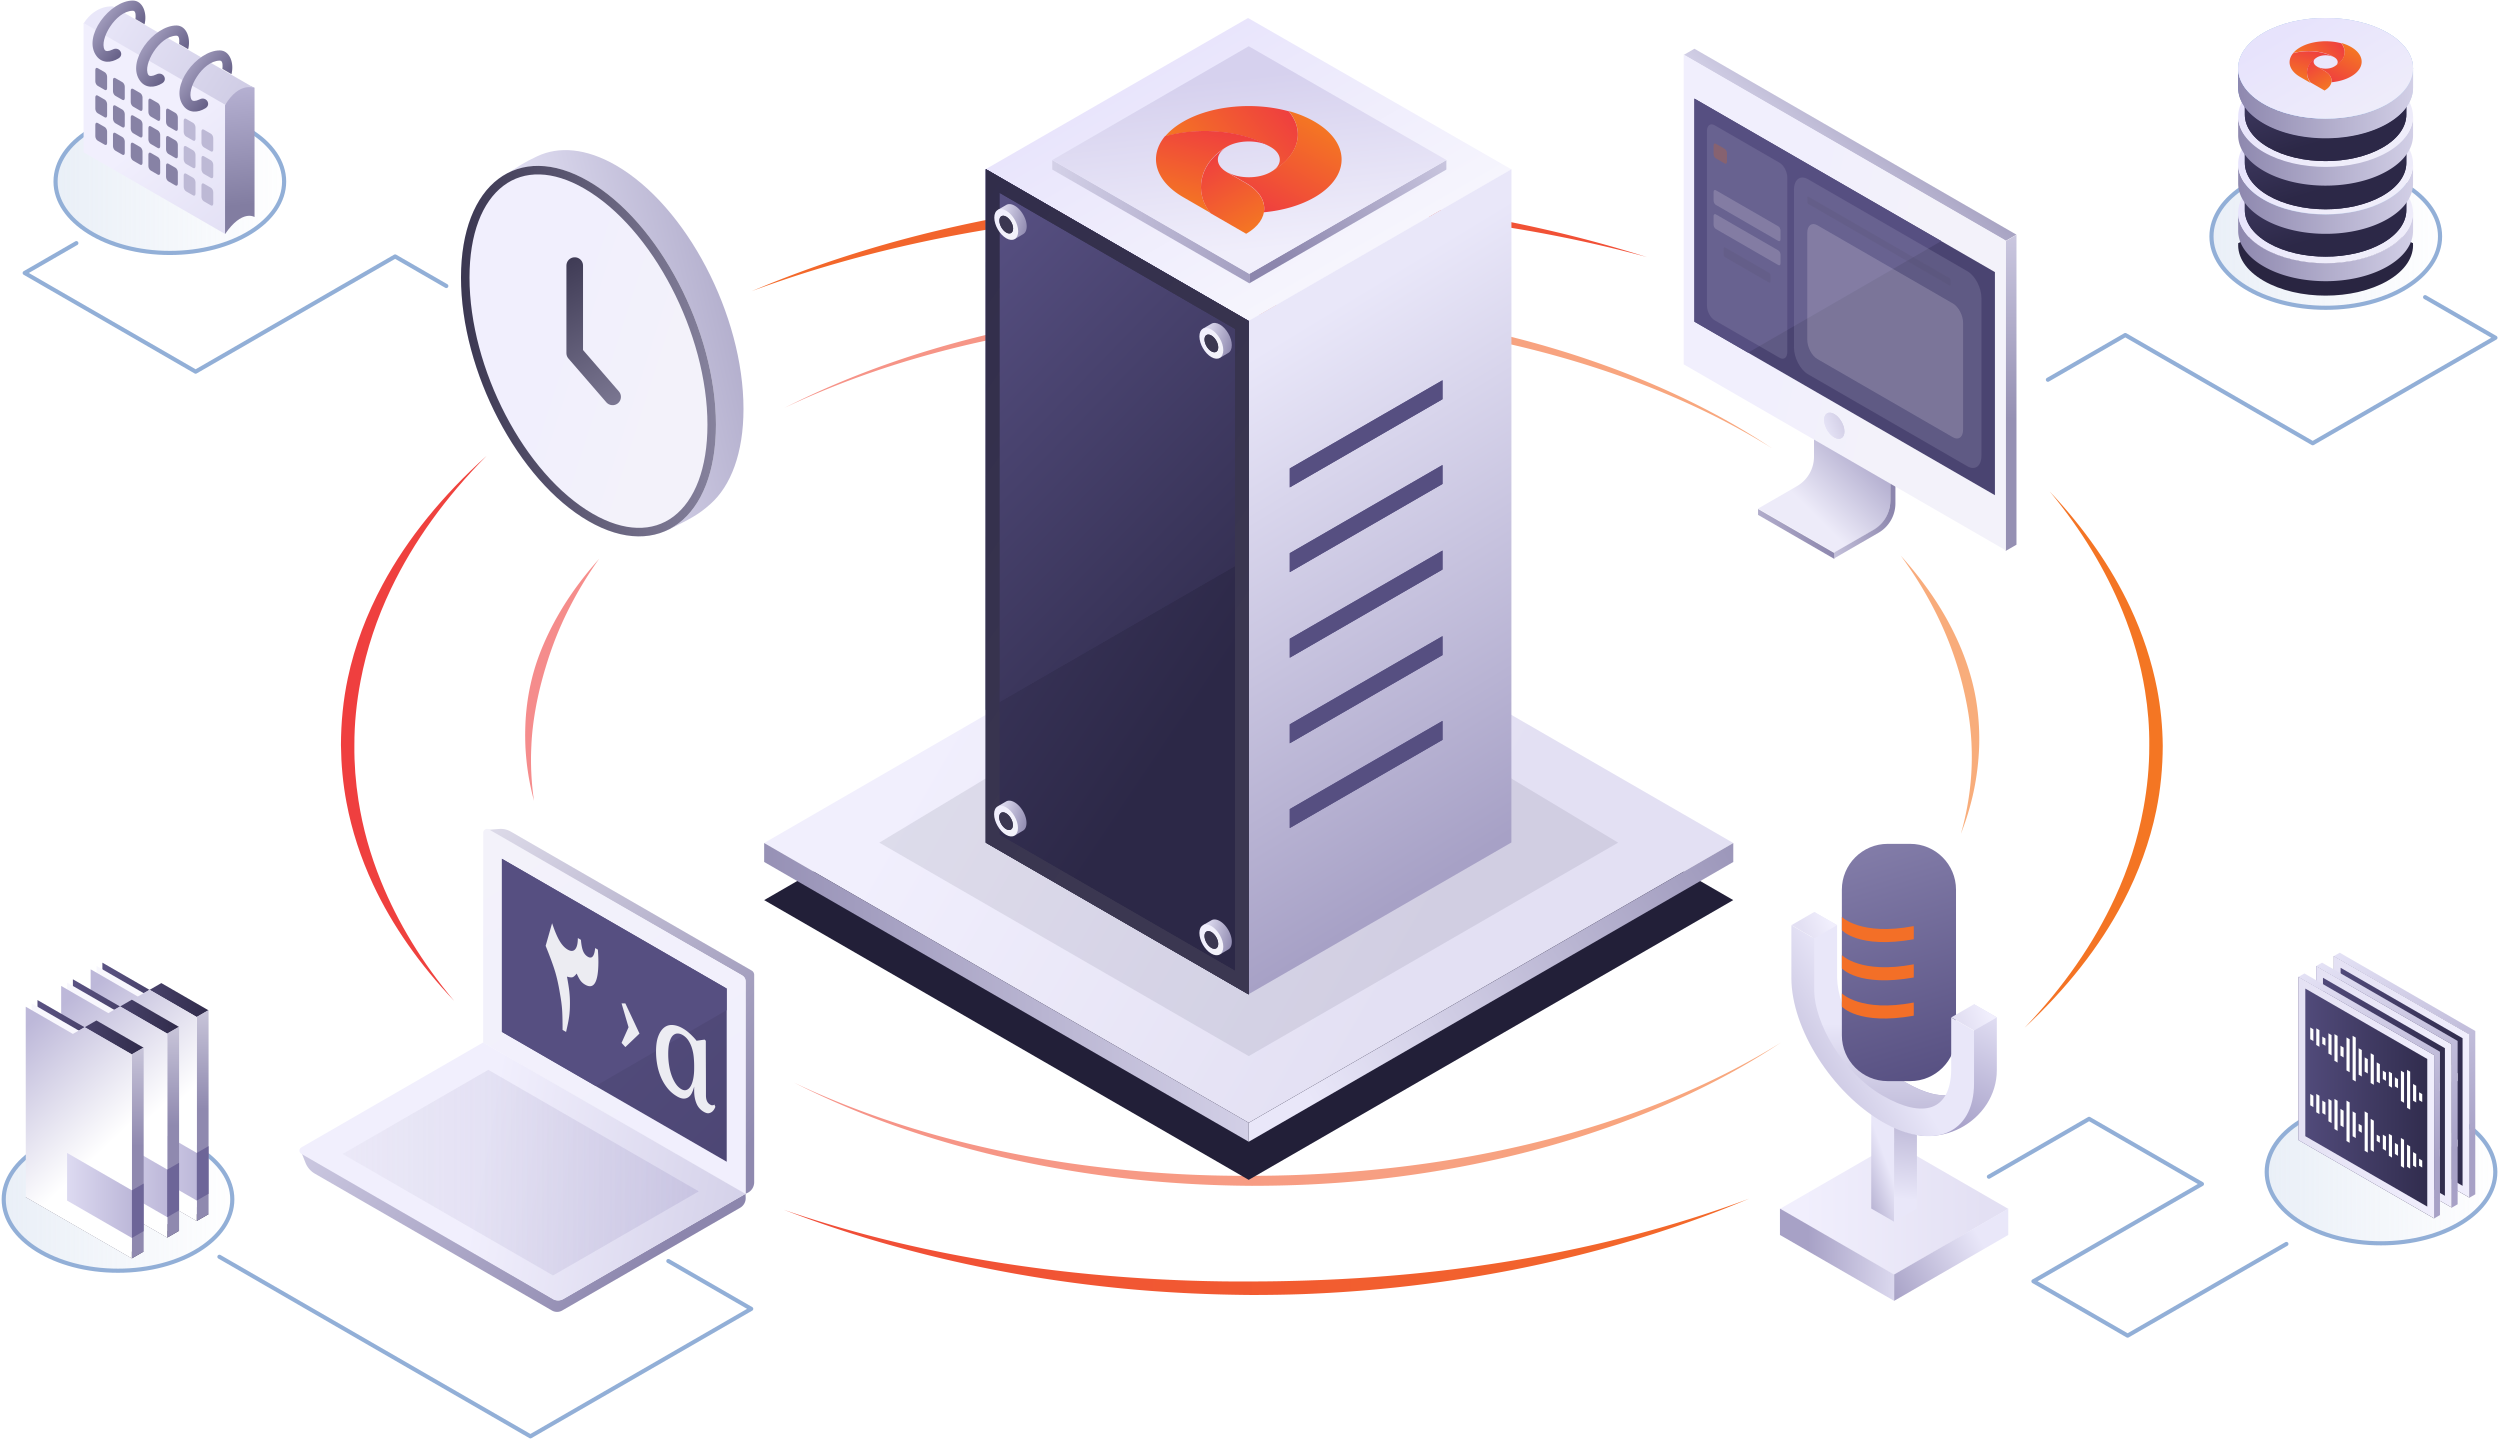 <?xml version="1.0" encoding="UTF-8"?> <svg xmlns="http://www.w3.org/2000/svg" width="602" height="347" fill="none"><path fill-rule="evenodd" clip-rule="evenodd" d="M457.674 133.776a93.177 93.177 0 017.974 12.795 84.73 84.73 0 014.058 9.112 84.446 84.446 0 011.963 5.888c.588 1.999 1.089 4 1.519 6.001.525 2.442.948 4.881 1.215 7.329.18 1.651.312 3.3.363 4.953a64.552 64.552 0 01-.464 10.537 67.766 67.766 0 01-2.127 10.413 65.448 65.448 0 003.093-10.251 63.5 63.5 0 001.311-10.699 59.564 59.564 0 00-.26-7.689 53.609 53.609 0 00-.746-5.084 56.107 56.107 0 00-1.615-6.214 60.98 60.98 0 00-2.283-5.987 71.302 71.302 0 00-4.789-9.014c-2.601-4.159-5.692-8.176-9.212-12.09z" fill="url(#paint0_linear)"></path><path fill-rule="evenodd" clip-rule="evenodd" d="M426.62 107.889c-7.114-4.731-14.916-9.088-23.325-12.988-11.556-5.36-24.239-9.879-37.8-13.38a253.304 253.304 0 00-23.604-4.893 259.486 259.486 0 00-15.951-2.03c-8.724-.835-17.664-1.236-26.764-1.242-9.703.064-19.221.585-28.488 1.577a264.233 264.233 0 00-28.149 4.546c-19.753 4.308-37.861 10.724-53.63 18.734 15.92-7.578 34.14-13.46 53.926-17.301 9.047-1.756 18.419-3.08 28.053-3.95a293.48 293.48 0 0128.288-1.192c9.025-.006 17.888.425 26.546 1.197a298.42 298.42 0 0115.842 1.829c8.07 1.156 15.92 2.64 23.511 4.427 13.556 3.193 26.274 7.361 37.905 12.383 8.492 3.666 16.407 7.77 23.64 12.283z" fill="url(#paint1_linear)"></path><path fill-rule="evenodd" clip-rule="evenodd" d="M128.588 192.836a66.87 66.87 0 01-.638-6.556 65.598 65.598 0 01-.003-6.548c.117-2.934.465-5.821.956-8.682a80.35 80.35 0 011.195-5.676 96.26 96.26 0 011.283-4.658 97.09 97.09 0 011.505-4.599 82.928 82.928 0 014.926-11.112 92.78 92.78 0 016.452-10.428c-2.8 3.156-5.339 6.396-7.553 9.776-2.317 3.538-4.289 7.192-5.894 10.955a55.245 55.245 0 00-1.76 4.683 52.133 52.133 0 00-1.304 4.835 54.821 54.821 0 00-.965 5.93c-.318 2.968-.389 5.959-.269 8.976.113 2.234.331 4.439.677 6.626a62.889 62.889 0 001.392 6.478z" fill="url(#paint2_linear)"></path><path fill-rule="evenodd" clip-rule="evenodd" d="M493.593 118.371c7.665 9.24 13.464 18.906 17.472 28.727 2.599 6.369 4.418 12.798 5.455 19.246.71 4.413 1.074 8.828 1.023 13.236.021 5.071-.486 10.068-1.383 14.997-1.344 7.376-3.643 14.585-6.884 21.594-5.091 11.011-12.394 21.529-21.742 31.3 10.002-9.309 18.07-19.451 23.745-30.315 3.687-7.059 6.382-14.411 7.945-21.984 1.054-5.105 1.546-10.316 1.568-15.592-.052-4.588-.488-9.183-1.377-13.75-1.284-6.602-3.438-13.154-6.451-19.566-4.557-9.696-11.073-19.051-19.371-27.893z" fill="url(#paint3_linear)"></path><path fill-rule="evenodd" clip-rule="evenodd" d="M181.007 70.113c7.465-2.776 15.238-5.268 23.28-7.496 11.421-3.163 23.382-5.744 35.787-7.714a371.173 371.173 0 0118.13-2.416c5.99-.65 12.064-1.164 18.215-1.541 4.026-.247 8.084-.435 12.172-.573 4.034-.136 8.095-.234 12.184-.25 6.517-.062 12.964.067 19.332.332 9.854.409 19.51 1.186 28.929 2.314 16.715 2.002 32.664 5.079 47.564 9.14-14.772-4.651-30.624-8.424-47.307-11.012a336.045 336.045 0 00-29.036-3.215c-6.412-.43-12.91-.66-19.48-.73-4.125-.02-8.225.016-12.294.147-4.125.133-8.219.354-12.278.65-6.2.45-12.319 1.078-18.345 1.867a312.747 312.747 0 00-18.199 2.928c-12.404 2.376-24.328 5.426-35.676 9.061a274.596 274.596 0 00-22.978 8.508z" fill="url(#paint4_linear)"></path><path fill-rule="evenodd" clip-rule="evenodd" d="M109.36 241.021c-7.645-9.116-13.56-18.798-17.639-28.865-2.562-6.322-4.376-12.791-5.402-19.394-.682-4.392-1.036-8.838-.985-13.337-.015-5.238.533-10.398 1.496-15.483 1.44-7.6 3.894-15.021 7.348-22.225 5.402-11.27 13.131-22.012 22.994-31.948-10.516 9.459-19.014 19.81-25 30.928-3.907 7.255-6.766 14.822-8.421 22.627-1.117 5.268-1.636 10.65-1.652 16.101.053 4.676.482 9.294 1.34 13.833 1.278 6.761 3.43 13.352 6.399 19.718 4.637 9.945 11.26 19.318 19.522 28.045z" fill="url(#paint5_linear)"></path><path fill-rule="evenodd" clip-rule="evenodd" d="M421.226 288.628c-7.461 2.788-15.231 5.291-23.271 7.528-11.419 3.175-23.38 5.763-35.785 7.745a364.499 364.499 0 01-30.273 3.53c-6.013.451-12.1.766-18.256.948-4.034.12-8.096.197-12.185.195-9.683.074-19.219-.262-28.576-.903a367.972 367.972 0 01-28.449-3.043c-19.79-2.915-38.499-7.394-55.697-13.319 17.031 6.554 35.615 11.793 55.368 15.338a327.66 327.66 0 0028.556 3.835c9.419.847 19.034 1.277 28.798 1.352 4.126-.003 8.225-.062 12.293-.213 6.208-.23 12.345-.637 18.4-1.207a326.635 326.635 0 0030.408-4.298 305.233 305.233 0 0035.68-9.016 274.746 274.746 0 0022.989-8.472z" fill="url(#paint6_linear)"></path><path fill-rule="evenodd" clip-rule="evenodd" d="M428.895 251.016c-7.232 4.514-15.148 8.617-23.64 12.284-11.63 5.021-24.348 9.189-37.905 12.382a269.222 269.222 0 01-23.511 4.428 298.928 298.928 0 01-15.842 1.828 296.99 296.99 0 01-26.545 1.198 293.838 293.838 0 01-28.288-1.193c-9.634-.869-19.007-2.194-28.054-3.95-19.786-3.84-38.005-9.723-53.925-17.301 15.768 8.01 33.877 14.426 53.63 18.734a264.402 264.402 0 0028.148 4.546c9.268.992 18.786 1.513 28.489 1.577 9.1-.006 18.04-.407 26.764-1.241a259.53 259.53 0 0015.95-2.031 253.432 253.432 0 0023.604-4.892c13.561-3.502 26.244-8.02 37.801-13.381 8.409-3.9 16.21-8.257 23.324-12.988z" fill="url(#paint7_linear)"></path><path d="M364.197 111.569c6.862 2.261 13.258 4.865 19.13 7.717 31.378 15.24 48.37 38.17 48.37 60.774 0 43.182-58.362 78.241-130.247 78.241-71.885 0-130.247-35.059-130.247-78.241 0-29.18 26.452-54.626 65.917-68.076" stroke="url(#paint8_linear)" stroke-width=".003" stroke-miterlimit="1.5" stroke-linejoin="round"></path><g filter="url(#filter0_f)"><path fill-rule="evenodd" clip-rule="evenodd" d="M300.685 284.107l116.68-67.364-116.677-67.361-116.68 67.361 116.677 67.364z" fill="#221F38"></path></g><path fill-rule="evenodd" clip-rule="evenodd" d="M300.682 270.356l116.682-67.366-116.762-67.413-116.594 67.417 116.674 67.362z" fill="url(#paint9_linear)"></path><path fill-rule="evenodd" clip-rule="evenodd" d="M184.008 207.562V203l116.678 67.364v4.563l-116.678-67.365z" fill="url(#paint10_linear)"></path><path fill-rule="evenodd" clip-rule="evenodd" d="M300.697 274.931v-4.563L417.375 203v4.567l-116.678 67.364z" fill="url(#paint11_linear)"></path><path fill-rule="evenodd" clip-rule="evenodd" d="M389.645 202.905l-89.147-53.523-88.756 53.523 88.951 51.403 88.952-51.403z" fill="#2C2847" fill-opacity=".1"></path><path d="M300.681 77.319l-63.305-36.595 63.152-36.39 63.423 36.456-63.27 36.529z" fill="url(#paint12_linear)"></path><path fill-rule="evenodd" clip-rule="evenodd" d="M300.672 239.398V77.267l63.283-36.521-.013 162.123-63.27 36.529z" fill="url(#paint13_linear)"></path><path d="M237.397 40.746l-.021 162.164 63.305 36.549V77.328l-63.284-36.582z" fill="url(#paint14_linear)"></path><path d="M237.397 40.746l-.021 162.164 63.305 36.549V77.328l-63.284-36.582z" fill="url(#paint15_linear)"></path><path d="M237.397 170.94l-.021-130.194 63.344 36.547-.039 57.111-63.284 36.536z" fill="url(#paint16_linear)"></path><path d="M237.397 170.94l-.021-130.194 63.344 36.547-.039 57.111-63.284 36.536z" fill="url(#paint17_linear)"></path><path fill-rule="evenodd" clip-rule="evenodd" d="M237.397 40.746l-.021 162.164 63.305 36.549V77.328l-63.284-36.582zm3.257 160.272l56.749 32.764V79.219l-56.729-32.793-.02 154.592z" fill="url(#paint18_linear)"></path><path fill-rule="evenodd" clip-rule="evenodd" d="M237.397 40.746l-.021 162.164 63.305 36.549V77.328l-63.284-36.582zm3.257 160.272l56.749 32.764V79.219l-56.729-32.793-.02 154.592z" fill="url(#paint19_linear)"></path><path fill-rule="evenodd" clip-rule="evenodd" d="M347.357 91.563v4.566l-36.782 21.236v-4.567l36.782-21.236z" fill="url(#paint20_linear)"></path><path fill-rule="evenodd" clip-rule="evenodd" d="M347.357 91.563v4.566l-36.782 21.236v-4.567l36.782-21.236z" fill="url(#paint21_linear)"></path><path fill-rule="evenodd" clip-rule="evenodd" d="M347.357 111.97v4.567l-36.782 21.236v-4.567l36.782-21.236z" fill="url(#paint22_linear)"></path><path fill-rule="evenodd" clip-rule="evenodd" d="M347.357 111.97v4.567l-36.782 21.236v-4.567l36.782-21.236z" fill="url(#paint23_linear)"></path><path fill-rule="evenodd" clip-rule="evenodd" d="M347.357 132.576v4.567l-36.782 21.236v-4.567l36.782-21.236z" fill="url(#paint24_linear)"></path><path fill-rule="evenodd" clip-rule="evenodd" d="M347.357 132.576v4.567l-36.782 21.236v-4.567l36.782-21.236z" fill="url(#paint25_linear)"></path><path fill-rule="evenodd" clip-rule="evenodd" d="M347.357 153.183v4.567l-36.782 21.236v-4.567l36.782-21.236z" fill="url(#paint26_linear)"></path><path fill-rule="evenodd" clip-rule="evenodd" d="M347.357 153.183v4.567l-36.782 21.236v-4.567l36.782-21.236z" fill="url(#paint27_linear)"></path><path fill-rule="evenodd" clip-rule="evenodd" d="M347.357 173.59v4.567l-36.782 21.236v-4.567l36.782-21.236z" fill="url(#paint28_linear)"></path><path fill-rule="evenodd" clip-rule="evenodd" d="M347.357 173.59v4.567l-36.782 21.236v-4.567l36.782-21.236z" fill="url(#paint29_linear)"></path><path fill-rule="evenodd" clip-rule="evenodd" d="M348.284 38.545v2.283l-47.462 27.403v-2.284l47.462-27.402z" fill="url(#paint30_linear)"></path><path fill-rule="evenodd" clip-rule="evenodd" d="M253.381 38.545v2.283l47.462 27.403v-2.284l-47.462-27.402z" fill="url(#paint31_linear)"></path><path fill-rule="evenodd" clip-rule="evenodd" d="M300.843 65.94l-47.462-27.402 47.31-27.402 47.614 27.402-47.462 27.403z" fill="url(#paint32_linear)"></path><path d="M305.996 41.49c1.846-1.066 3.299-2.273 4.362-3.56h-.002c1.809-2.19 2.486-4.615 2.031-6.982l-.003-.013c-.044-.23-.1-.46-.166-.69l-.009-.029a6.761 6.761 0 00-.104-.33l-.002-.007a8.75 8.75 0 00-.122-.335l-.016-.04c-.039-.099-.08-.198-.123-.296l-.018-.04a8.695 8.695 0 00-.149-.32l-.023-.045a11.148 11.148 0 00-.143-.277l-.033-.06a10.922 10.922 0 00-.177-.31l-.026-.041a8.917 8.917 0 00-.167-.267l-.047-.073c-.066-.1-.134-.2-.205-.3l-.021-.029a10.13 10.13 0 00-.201-.271l-.058-.076a12.476 12.476 0 00-.236-.295c-8.312-2.297-18.562-1.463-25.436 2.506-1.846 1.066-3.299 2.272-4.362 3.56 8.304-2.287 18.557-1.441 25.445 2.536 2.913 1.681 2.918 4.405.011 6.083z" fill="url(#paint33_linear)"></path><path d="M295.175 35.484c.086-.055.174-.108.266-.161l.009-.005c2.906-1.673 7.617-1.67 10.527.01a23.737 23.737 0 00-1.987-1.02c-.004 0-.007-.002-.01-.004a26.416 26.416 0 00-1.341-.563l-.06-.025a28.03 28.03 0 00-1.357-.483c-.033-.01-.067-.023-.1-.034-.45-.146-.909-.282-1.372-.409l-.135-.038a32.518 32.518 0 00-1.386-.34l-.16-.036c-.462-.1-.93-.192-1.4-.274l-.181-.032c-.467-.08-.938-.15-1.411-.21a37.14 37.14 0 00-3.252-.28l-.208-.01a38.871 38.871 0 00-1.437-.027h-.202c-.482.002-.964.013-1.445.033l-.189.009c-.485.022-.97.053-1.452.094l-.171.015c-.488.044-.974.096-1.457.158l-.144.02c-.491.065-.98.138-1.464.223l-.107.02c-.495.088-.987.185-1.472.293l-.061.015c-.501.112-.996.235-1.484.37-3.96 4.794-2.495 10.713 4.394 14.69l6.592 3.806c-3.924-4.735-2.974-11.805 3.657-15.805z" fill="url(#paint34_linear)"></path><path d="M305.982 41.427c-2.864 1.654-7.485 1.674-10.406.065a.787.787 0 01-.131-.071l4.615 2.664c3.331 1.923 4.757 4.529 4.282 7.035 4.464-.418 8.748-1.618 12.187-3.604.127-.073.251-.147.374-.221l.124-.076a15.882 15.882 0 00.589-.377l.153-.103.185-.127.157-.11.166-.121.162-.12a17.22 17.22 0 00.492-.384l.086-.069a13.755 13.755 0 00.483-.413l.062-.057.21-.192.026-.025c5.258-4.967 4.156-11.55-3.301-15.855-1.849-1.067-3.941-1.908-6.173-2.525 3.977 4.8 2.532 10.717-4.342 14.686z" fill="url(#paint35_linear)"></path><path d="M300.058 44.13l-4.614-2.665c-2.821-1.628-2.914-4.234-.277-5.921-5.925 3.574-7.311 9.598-4.74 14.22.062.109.125.218.19.326l.08.13c.062.098.124.195.189.292.044.066.092.132.138.198.052.073.103.147.157.22.106.141.215.28.329.418l8.569 4.948c5.814-3.356 5.804-8.803-.021-12.167z" fill="url(#paint36_linear)"></path><path fill-rule="evenodd" clip-rule="evenodd" d="M247.179 198.166c0-1.832-1.288-4.061-2.874-4.977-.799-.462-1.52-.501-2.042-.195v-.002l-2.035 1.191 1.259.043a3.28 3.28 0 00-.056.623c0 1.832 1.286 4.061 2.874 4.977.21.121.417.212.615.278l-.586 1.095 1.993-1.165-.002-.002c.528-.296.854-.943.854-1.866z" fill="url(#paint37_linear)"></path><path fill-rule="evenodd" clip-rule="evenodd" d="M245.127 199.366c0 1.835-1.288 2.577-2.876 1.66-1.586-.916-2.874-3.145-2.874-4.977 0-1.833 1.288-2.576 2.874-1.66 1.588.916 2.876 3.145 2.876 4.977z" fill="url(#paint38_linear)"></path><path fill-rule="evenodd" clip-rule="evenodd" d="M243.908 198.686c0 1.056-.74 1.483-1.654.955-.912-.528-1.651-1.81-1.651-2.863 0-1.054.739-1.482 1.651-.956.914.528 1.654 1.81 1.654 2.864z" fill="#3B3751"></path><path fill-rule="evenodd" clip-rule="evenodd" d="M243.908 198.686c0 1.056-.74 1.483-1.654.955-.912-.528-1.651-1.81-1.651-2.863 0-1.054.739-1.482 1.651-.956.914.528 1.654 1.81 1.654 2.864z" fill="#3B3751"></path><path fill-rule="evenodd" clip-rule="evenodd" d="M247.229 54.519c0-1.833-1.288-4.062-2.874-4.978-.799-.462-1.52-.501-2.042-.195v-.002l-2.036 1.191 1.26.043a3.273 3.273 0 00-.056.623c0 1.832 1.286 4.061 2.874 4.977.21.122.417.212.614.278l-.585 1.095 1.993-1.165-.002-.002c.528-.296.854-.943.854-1.865z" fill="url(#paint39_linear)"></path><path fill-rule="evenodd" clip-rule="evenodd" d="M245.177 55.718c0 1.835-1.288 2.577-2.876 1.66-1.586-.916-2.874-3.145-2.874-4.977 0-1.833 1.288-2.576 2.874-1.66 1.588.916 2.876 3.145 2.876 4.977z" fill="url(#paint40_linear)"></path><path fill-rule="evenodd" clip-rule="evenodd" d="M243.958 55.038c0 1.056-.74 1.483-1.654.955-.912-.528-1.652-1.81-1.652-2.863 0-1.054.74-1.482 1.652-.956.914.528 1.654 1.81 1.654 2.864z" fill="#3B3751"></path><path fill-rule="evenodd" clip-rule="evenodd" d="M243.958 55.038c0 1.056-.74 1.483-1.654.955-.912-.528-1.652-1.81-1.652-2.863 0-1.054.74-1.482 1.652-.956.914.528 1.654 1.81 1.654 2.864z" fill="#3B3751"></path><path fill-rule="evenodd" clip-rule="evenodd" d="M296.621 226.776c0-1.833-1.288-4.062-2.874-4.978-.799-.462-1.52-.501-2.042-.195v-.002l-2.036 1.191 1.259.044a3.272 3.272 0 00-.055.622c0 1.833 1.286 4.062 2.874 4.978.209.121.417.211.614.277l-.586 1.095 1.993-1.165-.002-.002c.528-.296.855-.943.855-1.865z" fill="url(#paint41_linear)"></path><path fill-rule="evenodd" clip-rule="evenodd" d="M294.568 227.976c0 1.834-1.288 2.576-2.876 1.66-1.586-.916-2.874-3.145-2.874-4.978 0-1.832 1.288-2.576 2.874-1.66 1.588.916 2.876 3.145 2.876 4.978z" fill="url(#paint42_linear)"></path><path fill-rule="evenodd" clip-rule="evenodd" d="M293.349 227.295c0 1.056-.739 1.483-1.654.956-.912-.528-1.651-1.81-1.651-2.864 0-1.054.739-1.481 1.651-.955.915.528 1.654 1.809 1.654 2.863z" fill="#3B3751"></path><path fill-rule="evenodd" clip-rule="evenodd" d="M293.349 227.295c0 1.056-.739 1.483-1.654.956-.912-.528-1.651-1.81-1.651-2.864 0-1.054.739-1.481 1.651-.955.915.528 1.654 1.809 1.654 2.863z" fill="#3B3751"></path><path fill-rule="evenodd" clip-rule="evenodd" d="M296.621 83.128c0-1.832-1.288-4.061-2.874-4.978-.799-.462-1.52-.501-2.042-.195v-.002l-2.036 1.192 1.259.043c-.037.19-.055.398-.055.622 0 1.833 1.286 4.061 2.874 4.978.209.12.417.211.614.277l-.586 1.095 1.993-1.165-.002-.002c.528-.296.855-.943.855-1.865z" fill="url(#paint43_linear)"></path><path fill-rule="evenodd" clip-rule="evenodd" d="M294.568 84.328c0 1.834-1.288 2.576-2.876 1.66-1.586-.917-2.874-3.145-2.874-4.978 0-1.832 1.288-2.576 2.874-1.66 1.588.916 2.876 3.145 2.876 4.978z" fill="url(#paint44_linear)"></path><path fill-rule="evenodd" clip-rule="evenodd" d="M293.349 83.647c0 1.056-.739 1.483-1.654.956-.912-.528-1.651-1.81-1.651-2.864 0-1.054.739-1.481 1.651-.955.915.527 1.654 1.81 1.654 2.863z" fill="#3B3751"></path><path fill-rule="evenodd" clip-rule="evenodd" d="M293.349 83.647c0 1.056-.739 1.483-1.654.956-.912-.528-1.651-1.81-1.651-2.864 0-1.054.739-1.481 1.651-.955.915.527 1.654 1.81 1.654 2.863z" fill="#3B3751"></path><path d="M181.606 234.754c0-.431-.23-.828-.603-1.043l-58.019-33.47a4.802 4.802 0 00-2.763-.629l-2.811.213 61.199 34.983c.565.323.914.925.914 1.575v51.065l.337-.14a2.839 2.839 0 001.746-2.62v-49.934z" fill="url(#paint45_linear)"></path><path d="M178.841 234.996c.44.254.711.724.711 1.232l-.028 51.313-63.189-36.482.027-50.54a.921.921 0 011.382-.797l61.097 35.274z" fill="url(#paint46_linear)"></path><path fill-rule="evenodd" clip-rule="evenodd" d="M174.995 238.055L120.861 206.8v41.695l54.134 31.254v-41.694z" fill="url(#paint47_linear)"></path><path fill-rule="evenodd" clip-rule="evenodd" d="M174.967 238.039L120.861 206.8v41.663l22.568 13.029 31.538-18.242v-5.211z" fill="url(#paint48_linear)"></path><path fill-rule="evenodd" clip-rule="evenodd" d="M179.525 287.447l.037.969a2.67 2.67 0 01-1.333 2.415l-42.863 24.746a2.45 2.45 0 01-2.454 0l-57.086-32.955a5.26 5.26 0 01-2.261-2.621l-1.02-2.577 60.621 35.368a2.445 2.445 0 002.452.005l43.907-25.35z" fill="url(#paint49_linear)"></path><path fill-rule="evenodd" clip-rule="evenodd" d="M116.354 251.015l63.161 36.466-43.926 25.361a2.42 2.42 0 01-2.419 0l-60.6-34.988a.9.9 0 010-1.56l43.784-25.279z" fill="url(#paint50_linear)"></path><path fill-rule="evenodd" clip-rule="evenodd" d="M117.581 257.617l50.675 29.257-35.083 20.255-50.674-29.257 35.082-20.255z" fill="url(#paint51_linear)"></path><path fill-rule="evenodd" clip-rule="evenodd" d="M144.093 231.562c0 4.927-1.059 6.779-3.176 5.556a3.673 3.673 0 01-1.082-.915c-.275-.353-.599-.941-.973-1.766-.384.498-.716.791-.996.878-.28.087-.727.037-1.339-.15.27 1.443.457 2.619.56 3.53.104.911.156 1.865.156 2.861 0 1.204-.062 2.268-.187 3.193-.124.924-.373 2.171-.747 3.741l-.841-.486c0-2.117-.036-3.726-.109-4.826-.072-1.101-.243-2.393-.513-3.878-.322-2.012-.709-3.775-1.16-5.288-.452-1.513-1.217-3.598-2.296-6.255l1.556-5.453c.623 1.868 1.225 3.291 1.806 4.27.582.979 1.235 1.679 1.962 2.098.757.437 1.352.41 1.782-.081.431-.492.646-1.395.646-2.71l.748.432c.093 1.188.267 2.091.521 2.709.254.617.641 1.075 1.16 1.375.976.563 1.557-.139 1.743-2.107l.654.378c.031.391.06.864.086 1.419.026.555.039 1.046.039 1.475z" fill="#ECECF2"></path><path d="M163.043 264.017a8.196 8.196 0 01-2.264-1.923 11.12 11.12 0 01-1.578-2.59 14.011 14.011 0 01-.925-3.042 17.88 17.88 0 01-.302-3.278c0-1.503.18-2.723.542-3.662.361-.939.834-1.637 1.418-2.093.585-.456 1.265-.658 2.041-.607.776.051 1.578.316 2.407.794.51.295.967.615 1.371.962.404.346.754.676 1.052.99.34.338.648.686.925 1.044l1.945-.28.287.293c0 2.21.005 4.403.015 6.577.011 2.174.016 4.366.016 6.577 0 1.134.362 1.881 1.084 2.241.17.099.309.143.415.133l.287-.025c.085-.036.17-.086.255-.151l.223.554c-.17.441-.383.786-.638 1.035a1.84 1.84 0 01-.86.481c-.341.087-.766-.017-1.276-.312a4.075 4.075 0 01-1.785-2.05c-.361-.889-.542-1.872-.542-2.949v-1.105a8.076 8.076 0 01-.51 1.469c-.213.459-.484.812-.813 1.061a1.94 1.94 0 01-1.18.382c-.457.005-.994-.17-1.61-.526zm4.113-7.232c0-.766-.037-1.524-.112-2.275a10.604 10.604 0 00-.43-2.141 7.343 7.343 0 00-.861-1.836 4.203 4.203 0 00-1.435-1.338 2.338 2.338 0 00-1.147-.323c-.404-.006-.776.148-1.117.461-.34.314-.616.835-.828 1.562-.213.728-.319 1.701-.319 2.919 0 .907.069 1.804.207 2.692.138.887.34 1.705.606 2.454.265.748.595 1.413.988 1.994.393.582.845 1.02 1.355 1.314.468.27.893.331 1.275.184.383-.148.707-.449.973-.905s.473-1.052.622-1.788c.148-.736.223-1.572.223-2.507v-.467zM153.991 248.882l-3.405 3.254-.915-1.01 1.684-3.766-1.684-5.748.915.01 3.405 7.26z" fill="#ECECF2"></path><path d="M485.555 56.503l-77.539-44.767-2.584 1.492 77.538 44.767 2.585-1.492z" fill="url(#paint52_linear)"></path><path d="M485.567 56.55l-2.585 1.493v74.612l2.585-1.493V56.551z" fill="url(#paint53_linear)"></path><path fill-rule="evenodd" clip-rule="evenodd" d="M423.338 122.474l18.372 10.607 9.373-5.404a8.195 8.195 0 004.101-7.099v-8.146l-18.373-10.466v7.998a8.195 8.195 0 01-4.097 7.096l-9.376 5.414z" fill="url(#paint54_linear)"></path><path fill-rule="evenodd" clip-rule="evenodd" d="M441.719 134.429v-1.415l9.378-5.407a8.194 8.194 0 004.101-7.104l-.006-8.134 1.225.703v8.14a8.195 8.195 0 01-4.097 7.096l-10.601 6.121z" fill="url(#paint55_linear)"></path><path fill-rule="evenodd" clip-rule="evenodd" d="M423.338 123.987v-1.414l18.372 10.607v1.414l-18.372-10.607z" fill="url(#paint56_linear)"></path><path d="M482.97 57.903v74.612l-77.538-44.78V13.136l77.538 44.767z" fill="url(#paint57_linear)"></path><path d="M441.701 99.701c1.354.782 2.446 2.674 2.442 4.23-.005 1.553-1.104 2.182-2.458 1.4-1.352-.78-2.446-2.676-2.442-4.229.004-1.556 1.106-2.181 2.458-1.4z" fill="url(#paint58_linear)"></path><path d="M441.701 99.701c1.354.782 2.446 2.674 2.442 4.23-.005 1.553-1.104 2.182-2.458 1.4-1.352-.78-2.446-2.676-2.442-4.229.004-1.556 1.106-2.181 2.458-1.4z" fill="url(#paint59_linear)"></path><path fill-rule="evenodd" clip-rule="evenodd" d="M480.377 65.522L408.008 23.74v53.72l72.369 41.783v-53.72z" fill="#4A4471"></path><path fill-rule="evenodd" clip-rule="evenodd" d="M467.454 58.046L408.008 23.74v53.72l12.923 7.461 46.523-26.875z" fill="#564F81"></path><path fill-rule="evenodd" clip-rule="evenodd" d="M483.591 291.094l-27.488 15.871-27.489-15.871 27.489-15.87 27.488 15.87z" fill="url(#paint60_linear)"></path><path fill-rule="evenodd" clip-rule="evenodd" d="M483.587 291.029v6.348l-27.488 15.87v-6.348l27.488-15.87z" fill="url(#paint61_linear)"></path><path fill-rule="evenodd" clip-rule="evenodd" d="M450.597 291.013l5.497 3.174v-25.392l-5.497-3.174v25.392z" fill="url(#paint62_linear)"></path><path fill-rule="evenodd" clip-rule="evenodd" d="M461.596 291.013v-25.392l-5.497 3.174v25.392l5.497-3.174z" fill="url(#paint63_linear)"></path><path fill-rule="evenodd" clip-rule="evenodd" d="M428.614 291.029v6.348l27.489 15.87v-6.348l-27.489-15.87z" fill="url(#paint64_linear)"></path><path fill-rule="evenodd" clip-rule="evenodd" d="M458.845 260.623c-9.827-5.673-15.758 1.65-4.089 9.796 11.492 8.022 26.08-.599 26.08-12.736v-12.696l-5.497-3.175v12.697c-.187 9.668-6.667 11.788-16.494 6.114z" fill="url(#paint65_linear)"></path><path fill-rule="evenodd" clip-rule="evenodd" d="M442.371 235.476V222.78l-5.498-3.175-1.206 15.334c.341 19.443 6.352 23.786 17.927 32.067 10.869 7.776 17.86-3.537 17.86-3.537-1.072-1.294-2.763 2.84-12.59-2.834-9.827-5.674-16.35-17.571-16.493-25.159z" fill="url(#paint66_linear)"></path><path fill-rule="evenodd" clip-rule="evenodd" d="M443.52 214.233c0-6.09 4.944-11.033 11.033-11.033h5.422c6.089 0 11.033 4.943 11.033 11.033V249.3c0 6.09-4.944 11.034-11.033 11.034h-5.422c-6.089 0-11.033-4.944-11.033-11.034v-35.067z" fill="url(#paint67_linear)"></path><path d="M460.831 226.176c-13.346 2.369-17.311-2.196-17.311-2.196v-3.174s4.563 4.633 17.311 2.196c-.004 1.753.04 1.855 0 3.174zM460.831 235.379c-13.346 2.369-17.311-2.196-17.311-2.196v-3.174s4.562 4.634 17.311 2.196c-.004 1.754.04 1.855 0 3.174zM460.831 244.582c-13.346 2.369-17.311-2.196-17.311-2.196v-3.174s4.562 4.634 17.311 2.196c-.004 1.754.04 1.855 0 3.174z" fill="#F36F27"></path><path fill-rule="evenodd" clip-rule="evenodd" d="M436.863 238.677V225.98l-5.498-3.174v12.697c0 12.25 9.854 27.679 21.991 34.687 12.137 7.007 21.991 2.842 21.991-9.295v-12.696l-5.498-3.174v12.696c-.186 9.668-6.666 11.788-16.493 6.115-9.827-5.674-16.35-17.571-16.493-25.159z" fill="url(#paint68_linear)"></path><path fill-rule="evenodd" clip-rule="evenodd" d="M475.351 241.812l5.498 3.175-5.498 3.174-5.497-3.174 5.497-3.175z" fill="url(#paint69_linear)"></path><path fill-rule="evenodd" clip-rule="evenodd" d="M436.863 219.605l5.498 3.175-5.498 3.174-5.498-3.174 5.498-3.175z" fill="url(#paint70_linear)"></path><path d="M40.897 60.908c15.2 0 27.52-7.693 27.52-17.184 0-9.49-12.32-17.183-27.52-17.183s-27.521 7.693-27.521 17.183c0 9.491 12.322 17.184 27.52 17.184z" fill="url(#paint71_linear)" stroke="#92AFD7"></path><path d="M18.382 58.551l-12.434 7.18 41.159 23.762 48.041-27.737 12.32 7.113" stroke="#92AFD7" stroke-miterlimit="1.5" stroke-linecap="round" stroke-linejoin="round"></path><path fill-rule="evenodd" clip-rule="evenodd" d="M54.196 56.359c4.129-6.041 7.097-4.097 7.097-4.097V21.124s-5.348-2.87-7.097 4.097c-.71 5.6-.71 26.358 0 31.138z" fill="url(#paint72_linear)"></path><path fill-rule="evenodd" clip-rule="evenodd" d="M20.128 5.648c2.952-4.636 7.096-4.097 7.096-4.097l34.062 19.666s-3.598-1.728-7.096 4.097C47.803 22.446 25.737 9.262 20.128 5.648z" fill="url(#paint73_linear)"></path><path fill-rule="evenodd" clip-rule="evenodd" d="M20.128 36.671L54.19 56.337V25.2L20.128 5.535V36.67z" fill="url(#paint74_linear)"></path><path fill-rule="evenodd" clip-rule="evenodd" d="M25.793 18.47c0-.415-.253-.897-.563-1.076l-1.713-.989c-.31-.18-.563.011-.563.425v2.757c0 .414.252.896.563 1.076l1.713.988c.31.18.563-.011.563-.425v-2.757zM25.793 25.071c0-.414-.253-.896-.563-1.075l-1.713-.99c-.31-.178-.563.012-.563.427v2.756c0 .414.252.896.563 1.076l1.713.988c.31.18.563-.01.563-.425V25.07zM25.793 31.673c0-.414-.253-.896-.563-1.075l-1.713-.99c-.31-.178-.563.012-.563.427v2.756c0 .414.252.896.563 1.076l1.713.989c.31.179.563-.012.563-.426v-2.757zM30.044 20.87c0-.414-.253-.896-.563-1.076l-1.713-.988c-.31-.18-.563.011-.563.425v2.757c0 .414.252.896.563 1.076l1.713.988c.31.18.563-.011.563-.425V20.87zM30.044 27.472c0-.414-.253-.896-.563-1.075l-1.713-.99c-.31-.179-.563.012-.563.426v2.757c0 .414.252.896.563 1.076l1.713.988c.31.18.563-.011.563-.425v-2.757zM30.044 34.074c0-.414-.253-.896-.563-1.075l-1.713-.99c-.31-.178-.563.012-.563.427v2.756c0 .414.252.896.563 1.076l1.713.988c.31.18.563-.011.563-.425v-2.757zM34.32 23.47c0-.413-.252-.895-.563-1.075l-1.712-.989c-.311-.18-.564.012-.564.426v2.756c0 .415.253.897.563 1.076l1.713.989c.31.18.563-.011.563-.426v-2.756zM34.32 29.873c0-.414-.252-.896-.563-1.076l-1.712-.988c-.311-.18-.564.011-.564.425v2.757c0 .414.253.896.563 1.075l1.713.99c.31.179.563-.012.563-.426v-2.757zM34.32 36.475c0-.414-.252-.896-.563-1.075l-1.712-.99c-.311-.179-.564.012-.564.427v2.756c0 .414.253.896.563 1.075l1.713.99c.31.179.563-.012.563-.426v-2.757zM38.572 25.872c0-.415-.252-.896-.563-1.076l-1.713-.989c-.31-.18-.563.012-.563.426v2.756c0 .415.253.897.563 1.076l1.713.989c.31.18.563-.012.563-.426v-2.756zM38.572 32.474c0-.415-.252-.897-.563-1.076l-1.713-.989c-.31-.18-.563.012-.563.426v2.756c0 .414.253.896.563 1.076l1.713.989c.31.18.563-.011.563-.426v-2.756zM38.572 38.876c0-.414-.252-.896-.563-1.076l-1.713-.988c-.31-.18-.563.011-.563.425v2.757c0 .414.253.896.563 1.075l1.713.99c.31.179.563-.012.563-.427v-2.756zM42.823 28.273c0-.415-.252-.897-.563-1.076l-1.713-.989c-.31-.18-.563.011-.563.426v2.756c0 .415.253.896.563 1.076l1.713.989c.31.179.563-.012.563-.426v-2.756zM42.823 34.875c0-.415-.252-.897-.563-1.076l-1.713-.989c-.31-.18-.563.011-.563.426v2.756c0 .414.253.896.563 1.076l1.713.989c.31.18.563-.012.563-.426v-2.756zM42.823 41.477c0-.414-.252-.896-.563-1.076l-1.713-.988c-.31-.18-.563.011-.563.425v2.757c0 .414.253.896.563 1.075l1.713.99c.31.179.563-.012.563-.426v-2.757z" fill="#8782A5"></path><path fill-rule="evenodd" clip-rule="evenodd" d="M47.075 30.673c0-.414-.252-.896-.563-1.075l-1.713-.989c-.31-.18-.563.011-.563.426v2.756c0 .414.252.896.563 1.076l1.713.989c.31.179.563-.012.563-.426v-2.757zM47.075 37.276c0-.415-.252-.897-.563-1.076l-1.713-.989c-.31-.18-.563.011-.563.426v2.756c0 .414.252.896.563 1.076l1.713.988c.31.18.563-.01.563-.425v-2.756zM47.075 43.878c0-.414-.252-.896-.563-1.076l-1.713-.989c-.31-.179-.563.012-.563.426v2.757c0 .414.252.896.563 1.075l1.713.99c.31.178.563-.012.563-.427v-2.756zM51.351 33.274c0-.414-.252-.896-.563-1.076l-1.712-.988c-.311-.18-.563.01-.563.425v2.757c0 .414.252.896.563 1.075l1.712.99c.31.178.563-.012.563-.426v-2.757zM51.351 39.676c0-.414-.252-.896-.563-1.075l-1.712-.99c-.311-.178-.563.012-.563.426v2.757c0 .414.252.896.563 1.076l1.712.988c.31.18.563-.01.563-.425v-2.757zM51.351 46.279c0-.414-.252-.896-.563-1.076l-1.712-.989c-.311-.179-.563.012-.563.426v2.757c0 .414.252.896.563 1.075l1.712.989c.31.18.563-.011.563-.426V46.28z" fill="#BDB9D5"></path><path fill-rule="evenodd" clip-rule="evenodd" d="M48.029 23.943c1.59-.882 2.944 1.198 1.442 2.119-1.806 1.108-3.941 1.22-5.272-.533-3.558-4.685 3.221-13.426 8.753-13.393 2.434.054 3.454 3.131 2.788 5.716-.28-.158-1.702-.983-2.188-1.263.04-.357.05-.696.026-1.06-.03-.46-.149-.94-.714-.935-4.172.114-8.07 7.025-6.75 9.383.255.454.978.42 1.915-.034z" fill="url(#paint75_linear)"></path><path fill-rule="evenodd" clip-rule="evenodd" d="M37.6 17.941c1.59-.882 2.945 1.198 1.443 2.119-1.807 1.108-3.942 1.22-5.273-.533-3.557-4.685 3.222-13.426 8.753-13.393 2.434.054 3.455 3.131 2.789 5.716-.28-.158-1.703-.983-2.188-1.263.04-.357.05-.696.025-1.06-.03-.46-.148-.94-.714-.935-4.171.114-8.07 7.025-6.749 9.383.254.454.978.42 1.914-.034z" fill="url(#paint76_linear)"></path><path fill-rule="evenodd" clip-rule="evenodd" d="M27.096 11.94c1.59-.883 2.945 1.197 1.443 2.118-1.807 1.108-3.942 1.22-5.273-.533C19.71 8.84 26.488.098 32.02.132c2.433.054 3.454 3.13 2.787 5.716-.279-.158-1.701-.983-2.187-1.263.04-.357.05-.696.025-1.06-.03-.46-.148-.94-.713-.935-4.172.114-8.07 7.025-6.75 9.383.254.454.978.42 1.914-.034z" fill="url(#paint77_linear)"></path><path fill-rule="evenodd" clip-rule="evenodd" d="M148.335 39.822c16.942 9.782 30.697 36.063 30.697 58.653 0 10.609-3.034 18.529-8.006 22.933-2.801 2.479-4.458 3.357-10.093 6.152-3.455 1.714-8.093-3.278-12.598-5.878-16.942-9.782-30.697-36.063-30.697-58.653 0-7.413-1.283-17.368 3.044-20.244 4.796-3.187 5.577-3.678 8.642-5.137 5.23-2.492 11.834-1.969 19.011 2.174z" fill="url(#paint78_linear)"></path><path fill-rule="evenodd" clip-rule="evenodd" d="M141.705 43.624c16.942 9.781 30.697 36.062 30.697 58.652 0 22.59-13.755 32.988-30.697 23.207-16.942-9.782-30.697-36.063-30.697-58.653 0-22.59 13.755-32.988 30.697-23.206z" fill="url(#paint79_linear)"></path><path fill-rule="evenodd" clip-rule="evenodd" d="M141.705 43.624c16.942 9.781 30.697 36.062 30.697 58.652 0 22.59-13.755 32.988-30.697 23.207-16.942-9.782-30.697-36.063-30.697-58.653 0-22.59 13.755-32.988 30.697-23.206zm-1.024 1.774c16.418 9.479 29.673 34.987 29.673 56.878 0 10.487-3.023 18.208-8.182 22.108-4.98 3.765-11.851 3.708-19.443-.675-16.418-9.48-29.673-34.988-29.673-56.879 0-10.487 3.023-18.208 8.183-22.108 4.979-3.765 11.85-3.707 19.442.676z" fill="url(#paint80_linear)"></path><path d="M138.392 63.953v21.075l9.126 10.538" stroke="url(#paint81_linear)" stroke-width="4" stroke-miterlimit="1.414" stroke-linecap="round" stroke-linejoin="round"></path><g opacity=".5" fill-rule="evenodd" clip-rule="evenodd"><path opacity=".5" d="M430.379 42.732c0-1.362-.829-2.946-1.851-3.536l-15.644-9.032c-1.021-.59-1.851.037-1.851 1.4v42.028c0 1.362.83 2.946 1.851 3.536l15.644 9.032c1.022.59 1.851-.037 1.851-1.4V42.733zM477.13 71.76c0-2.48-1.51-5.366-3.37-6.44l-38.4-22.17c-1.86-1.074-3.37.068-3.37 2.548v37.977c0 2.48 1.51 5.366 3.37 6.44l38.4 22.17c1.86 1.074 3.37-.068 3.37-2.548V71.759z" fill="#9F9ABB"></path><path opacity=".5" d="M428.756 55.526c0-.396-.242-.857-.539-1.028l-15.045-8.686c-.297-.172-.538.01-.538.407v2.086c0 .396.241.857.538 1.029l15.045 8.686c.297.171.539-.011.539-.407v-2.087zM472.71 77.74c0-1.789-1.088-3.87-2.429-4.643l-32.66-18.856c-1.341-.774-2.43.049-2.43 1.837V81.81c0 1.788 1.089 3.868 2.43 4.642l32.66 18.856c1.341.774 2.429-.049 2.429-1.837V77.739z" fill="#E4E1F0"></path><path opacity=".5" d="M415.858 36.877c0-.397-.241-.858-.538-1.03l-2.148-1.239c-.297-.172-.538.01-.538.407v2.086c0 .397.241.858.538 1.03l2.148 1.24c.297.17.538-.012.538-.408v-2.086z" fill="#F47623"></path><path opacity=".5" d="M428.756 61.329c0-.397-.242-.858-.539-1.03l-15.045-8.685c-.297-.172-.538.01-.538.407v2.086c0 .396.241.858.538 1.03l15.045 8.685c.297.172.539-.01.539-.407v-2.086z" fill="#E4E1F0"></path><path opacity=".5" d="M469.688 67.486c0-.198-.121-.429-.27-.515L435.485 47.38c-.149-.086-.269.005-.269.203v1.044c0 .198.12.428.269.514l33.933 19.591c.149.086.27-.005.27-.203v-1.043zM426.345 66.382c0-.265-.161-.572-.36-.686l-10.566-6.101c-.199-.115-.359.007-.359.271v1.39c0 .265.16.573.359.687l10.566 6.1c.199.115.36-.007.36-.27v-1.391z" fill="#6B6687"></path></g><path d="M28.417 305.99c15.2 0 27.521-7.694 27.521-17.184 0-9.49-12.321-17.184-27.52-17.184-15.2 0-27.522 7.694-27.522 17.184 0 9.49 12.322 17.184 27.521 17.184z" fill="url(#paint82_linear)" stroke="#92AFD7"></path><path d="M160.942 303.656l19.948 11.517-53.165 30.695-74.886-43.235" stroke="#92AFD7" stroke-miterlimit="1.5" stroke-linecap="round" stroke-linejoin="round"></path><g filter="url(#filter1_f)"><path fill-rule="evenodd" clip-rule="evenodd" d="M24.668 277.625l25.546 14.748-2.838 1.639-25.547-14.75 2.839-1.637z" fill="url(#paint83_linear)"></path></g><path fill-rule="evenodd" clip-rule="evenodd" d="M24.655 231.809l11.354 6.555 2.839-1.638 11.354 6.555-2.839 1.639-11.354-6.556-2.838 1.639-8.516-4.916v-3.278z" fill="url(#paint84_linear)"></path><path fill-rule="evenodd" clip-rule="evenodd" d="M23.254 232.609l24.14 13.938v45.887l-24.127-14.086-.013-45.739z" fill="#F8F7FD"></path><path fill-rule="evenodd" clip-rule="evenodd" d="M47.388 294.016v-49.164l2.838-1.639v49.164l-2.838 1.639z" fill="url(#paint85_linear)"></path><path fill-rule="evenodd" clip-rule="evenodd" d="M21.83 233.41l11.353 6.555 2.839-1.639 11.354 6.556v49.164l-25.534-14.742-.013-45.894z" fill="url(#paint86_linear)"></path><path fill-rule="evenodd" clip-rule="evenodd" d="M31.782 268.622v11.471l15.6 9.006 2.838-1.639v-11.471l-2.839 1.639-15.599-9.006z" fill="url(#paint87_linear)"></path><g filter="url(#filter2_f)"><path fill-rule="evenodd" clip-rule="evenodd" d="M17.565 281.626l25.547 14.748-2.839 1.639-25.546-14.749 2.838-1.638z" fill="url(#paint88_linear)"></path></g><path fill-rule="evenodd" clip-rule="evenodd" d="M17.553 235.811l11.354 6.555 2.838-1.639 11.354 6.555-2.838 1.639-11.354-6.555-2.839 1.639-8.515-4.917v-3.277z" fill="url(#paint89_linear)"></path><path fill-rule="evenodd" clip-rule="evenodd" d="M16.151 236.611l24.14 13.937v45.887L16.165 282.35l-.013-45.739z" fill="#F8F7FD"></path><path fill-rule="evenodd" clip-rule="evenodd" d="M40.285 298.018v-49.165l2.839-1.639v49.165l-2.839 1.639z" fill="url(#paint90_linear)"></path><path fill-rule="evenodd" clip-rule="evenodd" d="M14.727 237.411l11.354 6.555 2.838-1.638 11.354 6.555v49.164L14.74 283.305l-.012-45.894z" fill="url(#paint91_linear)"></path><path fill-rule="evenodd" clip-rule="evenodd" d="M24.68 272.623v11.472l15.599 9.006 2.838-1.639V279.99l-2.838 1.639-15.6-9.006z" fill="url(#paint92_linear)"></path><g filter="url(#filter3_f)"><path fill-rule="evenodd" clip-rule="evenodd" d="M9.037 286.627l25.546 14.749-2.838 1.639-25.547-14.75 2.839-1.638z" fill="url(#paint93_linear)"></path></g><path fill-rule="evenodd" clip-rule="evenodd" d="M9.024 240.812l11.354 6.555 2.839-1.639 11.354 6.556-2.838 1.639-11.355-6.556-2.838 1.639-8.516-4.916v-3.278z" fill="url(#paint94_linear)"></path><path fill-rule="evenodd" clip-rule="evenodd" d="M7.623 241.612l24.14 13.938v45.886L7.636 287.351l-.013-45.739z" fill="#F8F7FD"></path><path fill-rule="evenodd" clip-rule="evenodd" d="M31.757 303.019v-49.164l2.838-1.639v49.164l-2.838 1.639z" fill="url(#paint95_linear)"></path><path fill-rule="evenodd" clip-rule="evenodd" d="M6.198 242.413l11.354 6.555 2.839-1.639 11.354 6.555v49.165L6.21 288.307l-.013-45.894z" fill="url(#paint96_linear)"></path><path fill-rule="evenodd" clip-rule="evenodd" d="M16.151 277.625v11.471l15.6 9.006 2.838-1.639v-11.471l-2.838 1.639-15.6-9.006z" fill="url(#paint97_linear)"></path><path d="M573.349 299.388c15.199 0 27.521-7.694 27.521-17.184 0-9.49-12.322-17.184-27.521-17.184-15.199 0-27.521 7.694-27.521 17.184 0 9.49 12.322 17.184 27.521 17.184z" fill="url(#paint98_linear)" stroke="#92AFD7"></path><path d="M550.563 299.548l-38.233 22.074-22.675-13.091 40.571-23.424-27.168-15.686-24.127 13.93" stroke="#92AFD7" stroke-miterlimit="1.5" stroke-linecap="round" stroke-linejoin="round"></path><path fill-rule="evenodd" clip-rule="evenodd" d="M561.983 269.54l32.643 18.846v-39.331l-32.643-18.847v39.332z" fill="url(#paint99_linear)"></path><path fill-rule="evenodd" clip-rule="evenodd" d="M561.983 269.54l32.643 18.846v-39.331l-32.643-18.847v39.332zm1.639-.946l29.366 16.954v-35.547l-29.366-16.954v35.547z" fill="url(#paint100_linear)"></path><path d="M591.775 276.132l-.756-.437v-1.672l.756.437v1.672zM590.325 276.108l-.757-.437v-3.248l.757.437v3.248zM588.874 276.383l-.757-.437v-5.324l.757.437v5.324zM587.398 276.227l-.756-.437v-6.769l.756.437v6.769zM585.948 273.319l-.757-.437v-2.66l.757.436v2.661zM584.498 273.739l-.757-.437v-5.281l.757.437v5.281zM583.047 272.1l-.757-.437v-3.442l.757.437v3.442zM581.572 270.179l-.757-.436v-1.522l.757.437v1.521zM580.121 272.357l-.757-.436v-7.501l.757.437v7.5zM578.671 272.541l-.757-.437v-9.485l.757.437v9.485zM577.22 267.772l-.756-.437v-1.714l.756.436v1.715zM571.393 267.311l-.756-.437v-7.256l.756.437v7.256zM569.943 265.431l-.756-.436v-5.377l.756.437v5.376zM568.468 263.455l-.757-.437v-2.999l.757.436v3zM567.016 263.271l-.756-.437v-4.416l.756.437v4.416zM575.769 269.043l-.756-.437v-5.986l.756.437v5.986zM574.295 270.194l-.757-.437v-9.738l.757.437v9.738zM572.844 266.436l-.757-.437v-3.98l.757.437v3.98zM565.566 261.589l-.756-.437v-2.734l.756.437v2.734zM565.566 245.684l-.756-.437v-2.834l.756.437v2.834zM567.016 247.065l-.756-.437v-4.015l.756.437v4.015zM568.468 246.809l-.757-.437v-1.759l.757.437v1.759zM569.943 249.129l-.756-.437v-4.879l.756.437v4.879zM571.393 250.865l-.756-.437v-6.415l.756.437v6.415zM572.844 249.627l-.757-.437v-2.376l.757.437v2.376zM574.295 253.19l-.757-.437v-7.94l.757.437v7.94zM575.769 255.42l-.756-.437v-10.57l.756.437v10.57zM577.22 254.215l-.756-.437v-6.364l.756.437v6.364zM578.671 253.494l-.757-.437v-3.442l.757.437v3.442zM580.121 256.216l-.757-.437v-7.164l.757.437v7.164zM581.572 255.872l-.757-.437v-4.62l.757.437v4.62zM583.047 255.267l-.757-.437v-2.014l.757.437v2.014zM584.498 256.906l-.757-.437v-3.453l.757.437v3.453zM590.325 260.469l-.757-.437v-4.015l.757.437v4.015zM591.775 260.362l-.756-.437v-1.907l.756.436v1.908zM585.948 257.042l-.757-.437v-2.188l.757.436v2.189zM587.398 260.546l-.756-.437v-7.293l.756.437v7.293zM588.874 262.193l-.757-.437v-9.14l.757.437v9.14z" fill="#fff"></path><path fill-rule="evenodd" clip-rule="evenodd" d="M561.983 230.228l1.42-.82 32.643 18.847v39.331l-1.42.82v-39.332l-32.643-18.846z" fill="url(#paint101_linear)"></path><path fill-rule="evenodd" clip-rule="evenodd" d="M557.732 271.941l32.643 18.846v-39.331l-32.643-18.847v39.332z" fill="url(#paint102_linear)"></path><path fill-rule="evenodd" clip-rule="evenodd" d="M557.732 271.941l32.643 18.846v-39.331l-32.643-18.847v39.332zm1.639-.946l29.365 16.954v-35.547l-29.365-16.954v35.547z" fill="url(#paint103_linear)"></path><path d="M587.524 278.533l-.756-.437v-1.672l.756.437v1.672zM586.073 278.509l-.757-.437v-3.248l.757.437v3.248zM584.623 278.784l-.757-.437v-5.324l.757.437v5.324zM583.147 278.628l-.756-.437v-6.769l.756.437v6.769zM581.697 275.72l-.757-.437v-2.66l.757.437v2.66zM580.247 276.139l-.757-.437v-5.28l.757.437v5.28zM578.796 274.501l-.757-.437v-3.442l.757.437v3.442zM577.345 272.58l-.756-.437v-1.521l.756.437v1.521zM575.87 274.758l-.757-.436v-7.501l.757.437v7.5zM574.42 274.942l-.757-.437v-9.484l.757.436v9.485zM572.969 270.173l-.756-.437v-1.715l.756.437v1.715zM567.142 269.712l-.756-.437v-7.256l.756.437v7.256zM565.692 267.832l-.756-.437v-5.376l.756.437v5.376zM564.217 265.855l-.757-.436v-3l.757.437v2.999zM562.765 265.672l-.756-.437v-4.416l.756.437v4.416zM571.518 271.444l-.756-.437v-5.986l.756.436v5.987zM570.043 272.595l-.757-.437v-9.739l.757.437v9.739zM568.593 268.837l-.757-.437v-3.98l.757.437v3.98zM561.315 263.99l-.756-.437v-2.734l.756.437v2.734zM561.315 248.085l-.756-.437v-2.835l.756.437v2.835zM562.766 249.466l-.757-.437v-4.015l.757.436v4.016zM564.217 249.21l-.757-.437v-1.759l.757.437v1.759zM565.692 251.53l-.756-.437v-4.879l.756.437v4.879zM567.143 253.266l-.757-.437v-6.415l.757.437v6.415zM568.593 252.028l-.757-.437v-2.376l.757.437v2.376zM570.043 255.591l-.757-.437v-7.94l.757.437v7.94zM571.518 257.822l-.756-.437v-10.571l.756.437v10.571zM572.969 256.616l-.756-.437v-6.364l.756.437v6.364zM574.42 255.895l-.757-.437v-3.442l.757.437v3.442zM575.87 258.617l-.757-.437v-7.164l.757.437v7.164zM577.345 258.273l-.756-.437v-4.62l.756.437v4.62zM578.796 257.667l-.757-.437v-2.013l.757.437v2.013zM580.247 259.307l-.757-.437v-3.453l.757.437v3.453zM586.073 262.87l-.757-.437v-4.015l.757.437v4.015zM587.524 262.763l-.756-.437v-1.907l.756.437v1.907zM581.697 259.443l-.757-.437v-2.189l.757.437v2.189zM583.147 262.946l-.756-.437v-7.292l.756.437v7.292zM584.623 264.594l-.757-.437v-9.14l.757.437v9.14z" fill="#fff"></path><path fill-rule="evenodd" clip-rule="evenodd" d="M557.732 232.629l1.419-.82 32.644 18.846v39.332l-1.42.819v-39.331l-32.643-18.846z" fill="url(#paint104_linear)"></path><path fill-rule="evenodd" clip-rule="evenodd" d="M553.48 274.542l32.643 18.846v-39.332L553.48 235.21v39.332z" fill="url(#paint105_linear)"></path><path fill-rule="evenodd" clip-rule="evenodd" d="M553.48 274.542l32.643 18.846v-39.332L553.48 235.21v39.332zm1.639-.947l29.366 16.954v-35.547l-29.366-16.954v35.547z" fill="url(#paint106_linear)"></path><path d="M583.272 281.133l-.756-.436v-1.672l.756.437v1.671zM581.821 281.109l-.757-.437v-3.248l.757.437v3.248zM580.371 281.385l-.757-.437v-5.324l.757.436v5.325zM578.895 281.228l-.756-.437v-6.768l.756.437v6.768zM577.445 278.32l-.757-.437v-2.66l.757.437v2.66zM575.995 278.74l-.757-.437v-5.281l.757.437v5.281zM574.544 277.102l-.757-.437v-3.442l.757.436v3.443zM573.069 275.181l-.757-.437v-1.521l.757.437v1.521zM571.618 277.359l-.757-.437v-7.501l.757.437v7.501zM570.168 277.542l-.757-.437v-9.484l.757.436v9.485zM568.718 272.773l-.757-.436v-1.715l.757.437v1.714zM562.891 272.313l-.757-.437v-7.256l.757.436v7.257zM561.44 270.433l-.756-.437v-5.376l.756.436v5.377zM559.965 268.456l-.757-.437v-2.999l.757.437v2.999zM558.513 268.272l-.756-.437v-4.416l.756.437v4.416zM567.266 274.044l-.756-.436v-5.987l.756.437v5.986zM565.791 275.195l-.757-.437v-9.738l.757.437v9.738zM564.341 271.438l-.757-.437v-3.98l.757.436v3.981zM557.063 266.591l-.756-.437v-2.735l.756.437v2.735zM557.063 250.685l-.756-.436v-2.835l.756.437v2.834zM558.513 252.066l-.756-.437v-4.015l.756.437v4.015zM559.965 251.811l-.757-.437v-1.759l.757.437v1.759zM561.44 254.13l-.756-.437v-4.879l.756.437v4.879zM562.89 255.867l-.756-.437v-6.415l.756.436v6.416zM564.341 254.629l-.757-.437v-2.377l.757.437v2.377zM565.791 258.192l-.757-.437v-7.94l.757.437v7.94zM567.266 260.422l-.756-.437v-10.57l.756.437v10.57zM568.718 259.217l-.757-.437v-6.364l.757.436v6.365zM570.168 258.496l-.757-.437v-3.442l.757.436v3.443zM571.618 261.218l-.757-.437v-7.165l.757.437v7.165zM573.069 260.874l-.757-.437v-4.62l.757.437v4.62zM574.544 260.268l-.757-.437v-2.014l.757.437v2.014zM575.995 261.907l-.757-.436v-3.453l.757.437v3.452zM581.821 265.47l-.757-.436v-4.015l.757.436v4.015zM583.272 265.364l-.756-.437v-1.907l.756.436v1.908zM577.445 262.043l-.757-.437v-2.188l.757.437v2.188zM578.895 265.547l-.756-.437v-7.293l.756.437v7.293zM580.371 267.195l-.757-.437v-9.14l.757.436v9.141z" fill="#fff"></path><path fill-rule="evenodd" clip-rule="evenodd" d="M553.48 235.229l1.42-.819 32.643 18.846v39.332l-1.42.819v-39.332l-32.643-18.846z" fill="url(#paint107_linear)"></path><path d="M560.044 74.114c15.2 0 27.521-7.694 27.521-17.184 0-9.49-12.321-17.184-27.521-17.184-15.199 0-27.521 7.693-27.521 17.184 0 9.49 12.322 17.184 27.521 17.184z" fill="url(#paint108_linear)" stroke="#92AFD7"></path><path d="M583.968 71.556l16.928 9.774-43.997 25.402-45.127-26.055-18.636 10.76" stroke="#92AFD7" stroke-miterlimit="1.5" stroke-linecap="round" stroke-linejoin="round"></path><g filter="url(#filter4_f)"><path fill-rule="evenodd" clip-rule="evenodd" d="M560.009 71.187c-5.39 0-10.778-1.183-14.89-3.552-4.354-2.507-6.402-5.84-6.147-9.123.415.335 10.689-8.362 21.036-8.363 10.276-.001 20.624 8.696 21.035 8.363.257 3.284-1.791 6.617-6.145 9.124-4.112 2.367-9.502 3.551-14.889 3.551z" fill="#292541"></path></g><path fill-rule="evenodd" clip-rule="evenodd" d="M560.008 67.711c-2.569 0-5.139-.269-7.569-.807a30.123 30.123 0 01-2.276-.596c-1.814-.552-3.517-1.269-5.044-2.148a17.58 17.58 0 01-2.288-1.557c-1.829-1.482-3.012-3.147-3.548-4.866a7.498 7.498 0 01-.247-1.058 7.05 7.05 0 01-.085-1.094V50.95c0 .07.002.141.004.211-.001 3.103 2.052 6.206 6.164 8.574 4.111 2.368 9.5 3.552 14.889 3.552 5.389 0 10.777-1.184 14.889-3.552 3.187-1.835 5.132-4.114 5.849-6.49-.379 1.062-1.005 2.1-1.881 3.083 1.459-1.689 2.192-3.532 2.199-5.377v4.635c0 .365-.029.731-.086 1.095a7.368 7.368 0 01-.247 1.058c-.535 1.719-1.718 3.383-3.548 4.865a17.553 17.553 0 01-2.286 1.557c-1.528.88-3.232 1.596-5.045 2.148-.741.226-1.501.425-2.275.596-2.431.538-5 .807-7.569.807z" fill="url(#paint109_linear)"></path><path fill-rule="evenodd" clip-rule="evenodd" d="M574.897 59.846c-8.223 4.736-21.555 4.736-29.778 0-8.223-4.736-8.224-12.414-.001-17.15 8.223-4.735 21.555-4.735 29.779.001 8.223 4.735 8.223 12.413 0 17.15z" fill="url(#paint110_linear)"></path><path fill-rule="evenodd" clip-rule="evenodd" d="M579.444 50.6v-6.36h-1.491c-.949-1.314-2.348-2.546-4.205-3.615-7.594-4.374-19.906-4.374-27.5 0-1.856 1.07-3.256 2.3-4.205 3.615h-1.491v6.36c.001 2.867 1.899 5.733 5.696 7.92 7.594 4.373 19.907 4.373 27.5 0 3.798-2.187 5.697-5.053 5.696-7.92z" fill="url(#paint111_linear)"></path><path fill-rule="evenodd" clip-rule="evenodd" d="M579.444 50.6v-6.36h-1.491c-.949-1.314-2.348-2.546-4.205-3.615-7.594-4.374-19.906-4.374-27.5 0-1.856 1.07-3.256 2.3-4.205 3.615h-1.491v6.36c.001 2.867 1.899 5.733 5.696 7.92 7.594 4.373 19.907 4.373 27.5 0 3.798-2.187 5.697-5.053 5.696-7.92z" fill="url(#paint112_linear)"></path><path fill-rule="evenodd" clip-rule="evenodd" d="M573.748 52.261c-7.593 4.374-19.906 4.373-27.5 0-7.595-4.374-7.595-11.464-.001-15.838 7.595-4.373 19.907-4.373 27.501 0 7.595 4.374 7.595 11.465 0 15.838z" fill="#C0D4EE"></path><path fill-rule="evenodd" clip-rule="evenodd" d="M572.588 57.741l.013-.006-.013.006zm.039-.019l.02-.01-.02.01zm.042-.02zm.043-.021l.028-.015-.028.015zm.044-.022l.039-.02c-.014.006-.026.013-.039.02zm.043-.022l.091-.046-.091.046zm.096-.05zm.047-.023zm.045-.023l.04-.02a.579.579 0 00-.04.02zm.045-.024l.227-.12-.227.12zm.228-.12l.044-.024-.044.024zm.047-.026l.042-.023a.872.872 0 00-.042.023zm.044-.023l.18-.1-.18.1zm.184-.102l.037-.021-.037.021zm.047-.026l.034-.02-.034.02zm.044-.025l.033-.019a.69.69 0 01-.033.019zm.044-.025l.033-.02-.033.02zM573.713 57.092l.043-.025c3.798-2.186 5.697-5.053 5.696-7.919.001 2.866-1.898 5.733-5.696 7.92a1.642 1.642 0 01-.043.024z" fill="#4450A2"></path><path fill-rule="evenodd" clip-rule="evenodd" d="M560.008 56.307c-5.389 0-10.778-1.184-14.889-3.55-2.011-1.159-3.53-2.493-4.558-3.917a9.488 9.488 0 01-.81-1.339c-.533-1.084-.8-2.202-.8-3.32v-4.636c.01 3.05 2.005 6.096 5.985 8.444l.002.002.027.015.003.003c.02.01.039.023.058.033l.003.002.025.015.008.004a.392.392 0 00.021.012l.007.005.029.016.063.036.051.03c4.097 2.323 9.433 3.486 14.771 3.486h.008c5.388-.001 10.775-1.184 14.885-3.552.011-.006.021-.013.032-.018l.009-.006.031-.018a.032.032 0 00.007-.005c.01-.004.017-.01.027-.014l.009-.006.03-.018a.47.47 0 01.036-.02l.006-.004.033-.02.005-.003.032-.018.001-.002.036-.021.003-.001c3.902-2.339 5.86-5.356 5.87-8.376v4.635l-.003.197c-.01.328-.041.656-.097.982a7.738 7.738 0 01-.701 2.142c-.223.453-.493.9-.81 1.339-1.027 1.423-2.546 2.757-4.556 3.915-.916.527-1.897.997-2.924 1.406-3.589 1.43-7.777 2.145-11.965 2.145z" fill="url(#paint113_linear)"></path><path fill-rule="evenodd" clip-rule="evenodd" d="M574.897 48.042c-8.223 4.736-21.555 4.736-29.778 0-8.223-4.735-8.224-12.413-.001-17.15 8.223-4.735 21.555-4.735 29.779.001 8.223 4.736 8.223 12.414 0 17.15z" fill="url(#paint114_linear)"></path><path fill-rule="evenodd" clip-rule="evenodd" d="M579.444 39.196v-6.36h-1.491c-.949-1.314-2.348-2.546-4.205-3.615-7.594-4.373-19.906-4.373-27.5 0-1.856 1.069-3.256 2.3-4.205 3.615h-1.491v6.361c.001 2.866 1.899 5.732 5.696 7.919 7.594 4.373 19.907 4.373 27.5 0 3.798-2.187 5.697-5.053 5.696-7.92z" fill="url(#paint115_linear)"></path><path fill-rule="evenodd" clip-rule="evenodd" d="M579.444 39.196v-6.36h-1.491c-.949-1.314-2.348-2.546-4.205-3.615-7.594-4.373-19.906-4.373-27.5 0-1.856 1.069-3.256 2.3-4.205 3.615h-1.491v6.361c.001 2.866 1.899 5.732 5.696 7.919 7.594 4.373 19.907 4.373 27.5 0 3.798-2.187 5.697-5.053 5.696-7.92z" fill="url(#paint116_linear)"></path><path fill-rule="evenodd" clip-rule="evenodd" d="M573.748 40.657c-7.593 4.374-19.906 4.374-27.5 0-7.595-4.373-7.595-11.465-.001-15.838 7.595-4.373 19.907-4.373 27.501 0 7.595 4.374 7.595 11.465 0 15.838z" fill="#C0D4EE"></path><path fill-rule="evenodd" clip-rule="evenodd" d="M560.008 44.703c-5.389 0-10.778-1.184-14.889-3.552-2.011-1.158-3.53-2.492-4.558-3.915a9.524 9.524 0 01-.751-1.222c-.572-1.12-.859-2.279-.859-3.437V27.94c.01 2.965 1.897 5.928 5.66 8.248h.001a2.854 2.854 0 00.088.055l.026.015.004.003.027.016h.001l.057.035.006.004a.366.366 0 01.022.013l.007.004.024.014.003.003a.23.23 0 01.034.02l.022.012.009.006a.226.226 0 01.028.016l.023.014.005.002c.009.006.018.01.027.017l.008.004.02.011.009.006.02.011.009.006.028.016.063.036a.639.639 0 01.043.025c4.098 2.327 9.437 3.49 14.779 3.49h.008c5.388 0 10.775-1.184 14.885-3.551l.032-.02c.003 0 .006-.003.009-.004l.031-.018a.043.043 0 00.007-.004l.027-.016.009-.005.03-.018.009-.005.027-.016c.002 0 .004-.002.006-.004l.033-.02.005-.003c.011-.005.021-.012.032-.018h.001a1.755 1.755 0 00.039-.024c3.902-2.338 5.86-5.356 5.87-8.376v4.636c0 1.159-.287 2.317-.86 3.438a9.331 9.331 0 01-.751 1.222c-1.027 1.423-2.546 2.757-4.556 3.914a23.39 23.39 0 01-3.931 1.784c-3.353 1.179-7.156 1.768-10.958 1.768z" fill="url(#paint117_linear)"></path><path fill-rule="evenodd" clip-rule="evenodd" d="M574.897 36.638c-8.223 4.736-21.555 4.735-29.778 0-8.223-4.736-8.224-12.414-.001-17.15 8.223-4.734 21.555-4.734 29.779 0 8.223 4.737 8.223 12.415 0 17.15z" fill="url(#paint118_linear)"></path><path fill-rule="evenodd" clip-rule="evenodd" d="M579.444 27.593v-6.36h-1.491c-.949-1.315-2.348-2.547-4.205-3.616-7.594-4.374-19.906-4.374-27.5 0-1.856 1.07-3.256 2.3-4.205 3.616h-1.491v6.36c.001 2.866 1.899 5.732 5.696 7.918 7.594 4.374 19.907 4.374 27.5.001 3.798-2.187 5.697-5.053 5.696-7.92z" fill="url(#paint119_linear)"></path><path fill-rule="evenodd" clip-rule="evenodd" d="M579.444 27.593v-6.36h-1.491c-.949-1.315-2.348-2.547-4.205-3.616-7.594-4.374-19.906-4.374-27.5 0-1.856 1.07-3.256 2.3-4.205 3.616h-1.491v6.36c.001 2.866 1.899 5.732 5.696 7.918 7.594 4.374 19.907 4.374 27.5.001 3.798-2.187 5.697-5.053 5.696-7.92z" fill="url(#paint120_linear)"></path><path fill-rule="evenodd" clip-rule="evenodd" d="M573.748 29.053c-7.593 4.374-19.906 4.374-27.5 0-7.595-4.374-7.595-11.465-.001-15.838 7.595-4.373 19.907-4.373 27.501 0 7.595 4.373 7.595 11.465 0 15.838z" fill="#C0D4EE"></path><path fill-rule="evenodd" clip-rule="evenodd" d="M581.064 21.06V16.4h-1.616c-1.027-1.421-2.542-2.756-4.552-3.912-8.223-4.737-21.555-4.737-29.778 0-2.01 1.156-3.525 2.49-4.553 3.913h-1.614v4.66c0 3.103 2.056 6.207 6.168 8.575 8.223 4.735 21.555 4.735 29.778 0 4.111-2.368 6.167-5.472 6.167-8.575z" fill="url(#paint121_linear)"></path><path fill-rule="evenodd" clip-rule="evenodd" d="M574.897 25.035c-8.223 4.735-21.555 4.735-29.778 0-8.223-4.736-8.224-12.414-.001-17.15 8.223-4.735 21.555-4.735 29.779 0 8.223 4.736 8.223 12.414 0 17.15z" fill="#C0D4EE"></path><path fill-rule="evenodd" clip-rule="evenodd" d="M574.897 25.035c-8.223 4.735-21.555 4.735-29.778 0-8.223-4.736-8.224-12.414-.001-17.15 8.223-4.735 21.555-4.735 29.779 0 8.223 4.736 8.223 12.414 0 17.15z" fill="#C0D4EE"></path><path fill-rule="evenodd" clip-rule="evenodd" d="M560.008 33.3c-5.389 0-10.778-1.184-14.889-3.552-2.011-1.158-3.53-2.492-4.558-3.916-.289-.4-.54-.808-.751-1.221-.564-1.103-.85-2.243-.859-3.384v-4.69c.01 2.966 1.897 5.928 5.66 8.249h.001a2.01 2.01 0 00.114.07l.004.002.027.017h.001l.057.035c.002 0 .004.002.006.004l.022.012.007.005.024.014.003.002.028.016.006.004a.515.515 0 01.022.013l.009.005a.229.229 0 00.02.011l.008.005.023.014.005.003.027.016.008.004.02.012a.229.229 0 00.029.017l.009.005.028.016.063.036.051.03c4.097 2.323 9.433 3.486 14.771 3.486h.008c5.388-.001 10.775-1.184 14.885-3.552l.032-.019a.051.051 0 00.009-.005l.031-.018.007-.004.027-.016.009-.005.03-.018.009-.004.027-.016.006-.004.033-.02.005-.003.032-.019h.001a1.15 1.15 0 00.036-.022l.003-.001c3.902-2.339 5.86-5.356 5.87-8.376v4.635c0 1.159-.287 2.318-.86 3.438a9.27 9.27 0 01-.751 1.222c-1.027 1.424-2.546 2.757-4.556 3.915-1.538.885-3.253 1.605-5.081 2.159-3.06.928-6.434 1.392-9.808 1.392z" fill="url(#paint122_linear)"></path><path fill-rule="evenodd" clip-rule="evenodd" d="M574.897 25.035c-8.223 4.735-21.555 4.735-29.778 0-8.223-4.736-8.224-12.414-.001-17.15 8.223-4.735 21.555-4.735 29.779 0 8.223 4.736 8.223 12.414 0 17.15z" fill="#C0D4EE"></path><path fill-rule="evenodd" clip-rule="evenodd" d="M574.897 25.035c-8.223 4.735-21.555 4.735-29.778 0-8.223-4.736-8.224-12.414-.001-17.15 8.223-4.735 21.555-4.735 29.779 0 8.223 4.736 8.223 12.414 0 17.15z" fill="url(#paint123_linear)"></path><path fill-rule="evenodd" clip-rule="evenodd" d="M562.067 16.131c.717-.414 1.283-.883 1.697-1.384h-.001c.705-.852.969-1.794.794-2.713l-.001-.005a3.203 3.203 0 00-.064-.268l-.003-.012a3.12 3.12 0 00-.041-.128l-.001-.003a2.231 2.231 0 00-.047-.13l-.006-.015a2.7 2.7 0 00-.048-.115l-.006-.016a6.322 6.322 0 00-.058-.124l-.009-.018c-.018-.036-.036-.071-.056-.107l-.012-.024a3.304 3.304 0 00-.144-.24l-.018-.028a6.652 6.652 0 00-.087-.128l-.078-.105-.023-.03-.091-.114c-3.229-.89-7.212-.564-9.886.98-.718.414-1.283.883-1.697 1.383 3.228-.89 7.211-.564 9.885.98 1.131.653 1.131 1.711.001 2.364z" fill="url(#paint124_linear)"></path><path fill-rule="evenodd" clip-rule="evenodd" d="M557.864 13.867a3.18 3.18 0 01.104-.063l.003-.002c1.131-.65 2.961-.65 4.091.002a9.148 9.148 0 00-1.296-.617l-.024-.01a11.104 11.104 0 00-.526-.187l-.039-.013c-.175-.056-.353-.11-.533-.159l-.052-.014a12.765 12.765 0 00-.539-.132l-.062-.014a13.404 13.404 0 00-1.162-.2l-.077-.01a14.73 14.73 0 00-.552-.058l-.079-.006a15.104 15.104 0 00-1.195-.048h-.079c-.187.001-.374.005-.561.013l-.074.004c-.188.009-.376.02-.564.037l-.066.006c-.19.017-.379.037-.566.061l-.056.008c-.191.025-.381.054-.569.087l-.042.008c-.192.034-.383.072-.572.114l-.024.006a12.93 12.93 0 00-.577.144c-1.542 1.864-.976 4.164 1.698 5.708l2.558 1.477c-1.521-1.84-1.147-4.587 1.432-6.143z" fill="url(#paint125_linear)"></path><path fill-rule="evenodd" clip-rule="evenodd" d="M562.051 16.043c-1.114.643-2.909.652-4.043.028a.3.3 0 01-.051-.028l1.791 1.034c1.294.747 1.846 1.759 1.66 2.733 1.735-.163 3.4-.63 4.738-1.403l.145-.086.048-.03a15.685 15.685 0 00.229-.146l.06-.04.072-.05.061-.043.064-.047.064-.046.007-.006c.063-.047.124-.095.184-.143l.033-.027.079-.066.031-.026c.026-.023.053-.046.078-.07a.456.456 0 00.025-.021l.081-.075a.094.094 0 00.01-.01c2.047-1.93 1.623-4.488-1.271-6.16a10.273 10.273 0 00-2.397-.98c1.542 1.864.976 4.164-1.698 5.708z" fill="url(#paint126_linear)"></path><path fill-rule="evenodd" clip-rule="evenodd" d="M559.754 17.071l-1.792-1.034c-1.095-.632-1.129-1.645-.103-2.3-2.305 1.39-2.848 3.73-1.851 5.526l.073.127.031.05.073.113.054.077.061.086c.041.055.083.11.127.162l3.327 1.92c2.261-1.304 2.261-3.421 0-4.727z" fill="url(#paint127_linear)"></path><defs><linearGradient id="paint0_linear" x1="127.227" y1="181.305" x2="475.672" y2="181.305" gradientUnits="userSpaceOnUse"><stop stop-color="#EF3F3F" stop-opacity=".6"></stop><stop offset="1" stop-color="#F47623" stop-opacity=".6"></stop></linearGradient><linearGradient id="paint1_linear" x1="124.954" y1="177.768" x2="473.399" y2="177.768" gradientUnits="userSpaceOnUse"><stop stop-color="#EF3F3F" stop-opacity=".6"></stop><stop offset="1" stop-color="#F47623" stop-opacity=".6"></stop></linearGradient><linearGradient id="paint2_linear" x1="127.233" y1="181.184" x2="475.678" y2="181.184" gradientUnits="userSpaceOnUse"><stop stop-color="#EF3F3F" stop-opacity=".6"></stop><stop offset="1" stop-color="#F47623" stop-opacity=".6"></stop></linearGradient><linearGradient id="paint3_linear" x1="83.711" y1="181.394" x2="519.168" y2="181.394" gradientUnits="userSpaceOnUse"><stop stop-color="#EF3F3F"></stop><stop offset="1" stop-color="#F47623"></stop></linearGradient><linearGradient id="paint4_linear" x1="518.505" y1="177.516" x2="83.048" y2="177.516" gradientUnits="userSpaceOnUse"><stop stop-color="#EF3F3F"></stop><stop offset="1" stop-color="#F47623"></stop></linearGradient><linearGradient id="paint5_linear" x1="83.716" y1="181.239" x2="519.173" y2="181.239" gradientUnits="userSpaceOnUse"><stop stop-color="#EF3F3F"></stop><stop offset="1" stop-color="#F47623"></stop></linearGradient><linearGradient id="paint6_linear" x1="83.727" y1="181.226" x2="519.185" y2="181.226" gradientUnits="userSpaceOnUse"><stop stop-color="#EF3F3F"></stop><stop offset="1" stop-color="#F47623"></stop></linearGradient><linearGradient id="paint7_linear" x1="127.23" y1="181.137" x2="475.674" y2="181.137" gradientUnits="userSpaceOnUse"><stop stop-color="#EF3F3F" stop-opacity=".6"></stop><stop offset="1" stop-color="#F47623" stop-opacity=".6"></stop></linearGradient><linearGradient id="paint8_linear" x1="171.202" y1="181.145" x2="431.695" y2="181.145" gradientUnits="userSpaceOnUse"><stop stop-color="#EF3F3F" stop-opacity=".3"></stop><stop offset="1" stop-color="#F47623" stop-opacity=".3"></stop></linearGradient><linearGradient id="paint9_linear" x1="320.58" y1="264.684" x2="211.733" y2="201.813" gradientUnits="userSpaceOnUse"><stop stop-color="#E3E0F3"></stop><stop offset="1" stop-color="#F1EFFD"></stop></linearGradient><linearGradient id="paint10_linear" x1="163.797" y1="202.41" x2="345.321" y2="202.41" gradientUnits="userSpaceOnUse"><stop stop-color="#8C86AD"></stop><stop offset="1" stop-color="#E9E7F9"></stop></linearGradient><linearGradient id="paint11_linear" x1="439.691" y1="193.294" x2="316.806" y2="267.098" gradientUnits="userSpaceOnUse"><stop stop-color="#8C86AD"></stop><stop offset="1" stop-color="#E9E7F9"></stop></linearGradient><linearGradient id="paint12_linear" x1="322.928" y1="86.526" x2="277.69" y2="8.07" gradientUnits="userSpaceOnUse"><stop stop-color="#FAFAFD"></stop><stop offset="1" stop-color="#E7E3FC"></stop></linearGradient><linearGradient id="paint13_linear" x1="368.421" y1="197.755" x2="300.52" y2="86.474" gradientUnits="userSpaceOnUse"><stop stop-color="#A7A1C6"></stop><stop offset="1" stop-color="#E9E7F9"></stop></linearGradient><linearGradient id="paint14_linear" x1="232.625" y1="-50.62" x2="373.457" y2="43.958" gradientUnits="userSpaceOnUse"><stop stop-color="#564F81"></stop><stop offset="1" stop-color="#2C2847"></stop></linearGradient><linearGradient id="paint15_linear" x1="232.625" y1="-50.62" x2="373.457" y2="43.958" gradientUnits="userSpaceOnUse"><stop stop-color="#564F81"></stop><stop offset="1" stop-color="#2C2847"></stop></linearGradient><linearGradient id="paint16_linear" x1="237.224" y1="57.303" x2="328.601" y2="145.581" gradientUnits="userSpaceOnUse"><stop stop-color="#564F81"></stop><stop offset="1" stop-color="#2C2847"></stop></linearGradient><linearGradient id="paint17_linear" x1="237.224" y1="57.303" x2="328.601" y2="145.581" gradientUnits="userSpaceOnUse"><stop stop-color="#564F81"></stop><stop offset="1" stop-color="#2C2847"></stop></linearGradient><linearGradient id="paint18_linear" x1="232.625" y1="-50.62" x2="373.457" y2="43.958" gradientUnits="userSpaceOnUse"><stop stop-color="#2C2847"></stop><stop offset="1" stop-color="#3B3751"></stop></linearGradient><linearGradient id="paint19_linear" x1="232.625" y1="-50.62" x2="373.457" y2="43.958" gradientUnits="userSpaceOnUse"><stop stop-color="#2C2847"></stop><stop offset="1" stop-color="#3B3751"></stop></linearGradient><linearGradient id="paint20_linear" x1="3528.8" y1="444.225" x2="3533.99" y2="462.285" gradientUnits="userSpaceOnUse"><stop stop-color="#564F81"></stop><stop offset="1" stop-color="#2C2847"></stop></linearGradient><linearGradient id="paint21_linear" x1="3528.8" y1="444.225" x2="3533.99" y2="462.285" gradientUnits="userSpaceOnUse"><stop stop-color="#564F81"></stop><stop offset="1" stop-color="#2C2847"></stop></linearGradient><linearGradient id="paint22_linear" x1="3528.8" y1="464.634" x2="3533.99" y2="482.693" gradientUnits="userSpaceOnUse"><stop stop-color="#564F81"></stop><stop offset="1" stop-color="#2C2847"></stop></linearGradient><linearGradient id="paint23_linear" x1="3528.8" y1="464.634" x2="3533.99" y2="482.693" gradientUnits="userSpaceOnUse"><stop stop-color="#564F81"></stop><stop offset="1" stop-color="#2C2847"></stop></linearGradient><linearGradient id="paint24_linear" x1="3528.8" y1="485.239" x2="3533.99" y2="503.298" gradientUnits="userSpaceOnUse"><stop stop-color="#564F81"></stop><stop offset="1" stop-color="#2C2847"></stop></linearGradient><linearGradient id="paint25_linear" x1="3528.8" y1="485.239" x2="3533.99" y2="503.298" gradientUnits="userSpaceOnUse"><stop stop-color="#564F81"></stop><stop offset="1" stop-color="#2C2847"></stop></linearGradient><linearGradient id="paint26_linear" x1="3528.8" y1="505.847" x2="3533.99" y2="523.907" gradientUnits="userSpaceOnUse"><stop stop-color="#564F81"></stop><stop offset="1" stop-color="#2C2847"></stop></linearGradient><linearGradient id="paint27_linear" x1="3528.8" y1="505.847" x2="3533.99" y2="523.907" gradientUnits="userSpaceOnUse"><stop stop-color="#564F81"></stop><stop offset="1" stop-color="#2C2847"></stop></linearGradient><linearGradient id="paint28_linear" x1="3528.8" y1="526.253" x2="3533.99" y2="544.313" gradientUnits="userSpaceOnUse"><stop stop-color="#564F81"></stop><stop offset="1" stop-color="#2C2847"></stop></linearGradient><linearGradient id="paint29_linear" x1="3528.8" y1="526.253" x2="3533.99" y2="544.313" gradientUnits="userSpaceOnUse"><stop stop-color="#564F81"></stop><stop offset="1" stop-color="#2C2847"></stop></linearGradient><linearGradient id="paint30_linear" x1="370.43" y1="27.414" x2="309.042" y2="64.281" gradientUnits="userSpaceOnUse"><stop stop-color="#E9E7F9"></stop><stop offset="1" stop-color="#8C86AD"></stop></linearGradient><linearGradient id="paint31_linear" x1="232.417" y1="31.869" x2="323.39" y2="31.869" gradientUnits="userSpaceOnUse"><stop stop-color="#E9E7F9"></stop><stop offset="1" stop-color="#8C86AD"></stop></linearGradient><linearGradient id="paint32_linear" x1="355.001" y1="54.452" x2="350.332" y2="12.845" gradientUnits="userSpaceOnUse"><stop stop-color="#F0EEFB"></stop><stop offset="1" stop-color="#D6D1EE"></stop></linearGradient><linearGradient id="paint33_linear" x1="313.105" y1="30.223" x2="292.129" y2="47.193" gradientUnits="userSpaceOnUse"><stop stop-color="#EF3F3F"></stop><stop offset="1" stop-color="#F47623"></stop></linearGradient><linearGradient id="paint34_linear" x1="295.256" y1="31.577" x2="290.047" y2="50.892" gradientUnits="userSpaceOnUse"><stop stop-color="#EF3F3F"></stop><stop offset="1" stop-color="#F47623"></stop></linearGradient><linearGradient id="paint35_linear" x1="296.768" y1="46.746" x2="309.27" y2="25.093" gradientUnits="userSpaceOnUse"><stop stop-color="#EF3F3F"></stop><stop offset="1" stop-color="#F47623"></stop></linearGradient><linearGradient id="paint36_linear" x1="287.409" y1="40.023" x2="297.623" y2="57.714" gradientUnits="userSpaceOnUse"><stop stop-color="#EF3F3F"></stop><stop offset="1" stop-color="#F47623"></stop></linearGradient><linearGradient id="paint37_linear" x1="247.04" y1="201.03" x2="238.77" y2="198.749" gradientUnits="userSpaceOnUse"><stop stop-color="#8C86AD"></stop><stop offset="1" stop-color="#E9E7F9"></stop></linearGradient><linearGradient id="paint38_linear" x1="243.284" y1="201.123" x2="239.978" y2="200.384" gradientUnits="userSpaceOnUse"><stop stop-color="#F3F2FA"></stop><stop offset="1" stop-color="#F1EFFD"></stop></linearGradient><linearGradient id="paint39_linear" x1="247.092" y1="57.383" x2="238.822" y2="55.102" gradientUnits="userSpaceOnUse"><stop stop-color="#8C86AD"></stop><stop offset="1" stop-color="#E9E7F9"></stop></linearGradient><linearGradient id="paint40_linear" x1="243.332" y1="57.475" x2="240.025" y2="56.736" gradientUnits="userSpaceOnUse"><stop stop-color="#F3F2FA"></stop><stop offset="1" stop-color="#F1EFFD"></stop></linearGradient><linearGradient id="paint41_linear" x1="296.481" y1="229.639" x2="288.212" y2="227.358" gradientUnits="userSpaceOnUse"><stop stop-color="#8C86AD"></stop><stop offset="1" stop-color="#E9E7F9"></stop></linearGradient><linearGradient id="paint42_linear" x1="292.724" y1="229.732" x2="289.417" y2="228.994" gradientUnits="userSpaceOnUse"><stop stop-color="#F3F2FA"></stop><stop offset="1" stop-color="#F1EFFD"></stop></linearGradient><linearGradient id="paint43_linear" x1="296.481" y1="85.991" x2="288.212" y2="83.711" gradientUnits="userSpaceOnUse"><stop stop-color="#8C86AD"></stop><stop offset="1" stop-color="#E9E7F9"></stop></linearGradient><linearGradient id="paint44_linear" x1="292.724" y1="86.086" x2="289.417" y2="85.348" gradientUnits="userSpaceOnUse"><stop stop-color="#F3F2FA"></stop><stop offset="1" stop-color="#F1EFFD"></stop></linearGradient><linearGradient id="paint45_linear" x1="91.412" y1="177.117" x2="187.336" y2="268.527" gradientUnits="userSpaceOnUse"><stop stop-color="#F8F7FD"></stop><stop offset="1" stop-color="#8F89AF"></stop></linearGradient><linearGradient id="paint46_linear" x1="116.363" y1="198.925" x2="166.012" y2="274.496" gradientUnits="userSpaceOnUse"><stop stop-color="#F3F2FA"></stop><stop offset="1" stop-color="#F1EFFD"></stop></linearGradient><linearGradient id="paint47_linear" x1="245.704" y1="85.965" x2="532.379" y2="375.48" gradientUnits="userSpaceOnUse"><stop stop-color="#564F81"></stop><stop offset="1" stop-color="#2C2847"></stop></linearGradient><linearGradient id="paint48_linear" x1="258.738" y1="287.766" x2="408.91" y2="517.066" gradientUnits="userSpaceOnUse"><stop stop-color="#564F81"></stop><stop offset="1" stop-color="#2C2847"></stop></linearGradient><linearGradient id="paint49_linear" x1="153.344" y1="311.392" x2="42.599" y2="247.453" gradientUnits="userSpaceOnUse"><stop stop-color="#8C86AD"></stop><stop offset="1" stop-color="#E9E7F9"></stop></linearGradient><linearGradient id="paint50_linear" x1="274.327" y1="305.737" x2="116.354" y2="277.073" gradientUnits="userSpaceOnUse"><stop stop-color="#A9A4CB"></stop><stop offset="1" stop-color="#F1EFFD"></stop></linearGradient><linearGradient id="paint51_linear" x1="82.5" y1="282.372" x2="168.256" y2="282.372" gradientUnits="userSpaceOnUse"><stop stop-color="#CDCAE0" stop-opacity=".18"></stop><stop offset="1" stop-color="#B4AED5" stop-opacity=".45"></stop></linearGradient><linearGradient id="paint52_linear" x1="462.697" y1="21.986" x2="431.947" y2="55.117" gradientUnits="userSpaceOnUse"><stop stop-color="#9590B3"></stop><stop offset="1" stop-color="#E9E7F9"></stop></linearGradient><linearGradient id="paint53_linear" x1="494.384" y1="30.932" x2="493.459" y2="101.059" gradientUnits="userSpaceOnUse"><stop stop-color="#E9E7F9"></stop><stop offset="1" stop-color="#9590B3"></stop></linearGradient><linearGradient id="paint54_linear" x1="439.261" y1="126.259" x2="453.787" y2="111.636" gradientUnits="userSpaceOnUse"><stop stop-color="#EDEBF9"></stop><stop offset="1" stop-color="#ADA8CB"></stop></linearGradient><linearGradient id="paint55_linear" x1="456.531" y1="125.103" x2="431.284" y2="138.609" gradientUnits="userSpaceOnUse"><stop stop-color="#8C86AD"></stop><stop offset="1" stop-color="#E9E7F9"></stop></linearGradient><linearGradient id="paint56_linear" x1="437.537" y1="125.873" x2="412.29" y2="139.379" gradientUnits="userSpaceOnUse"><stop stop-color="#8C86AD"></stop><stop offset="1" stop-color="#E9E7F9"></stop></linearGradient><linearGradient id="paint57_linear" x1="455.023" y1="94.084" x2="425.138" y2="87.527" gradientUnits="userSpaceOnUse"><stop stop-color="#F3F2FA"></stop><stop offset="1" stop-color="#F1EFFD"></stop></linearGradient><linearGradient id="paint58_linear" x1="445.158" y1="102.517" x2="439.348" y2="104.915" gradientUnits="userSpaceOnUse"><stop stop-color="#CFCBE3"></stop><stop offset="1" stop-color="#E9E7F9"></stop></linearGradient><linearGradient id="paint59_linear" x1="445.158" y1="102.517" x2="439.348" y2="104.915" gradientUnits="userSpaceOnUse"><stop stop-color="#CFCBE3"></stop><stop offset="1" stop-color="#E9E7F9"></stop></linearGradient><linearGradient id="paint60_linear" x1="478.095" y1="294.268" x2="434.113" y2="294.268" gradientUnits="userSpaceOnUse"><stop stop-color="#E3E0F3"></stop><stop offset="1" stop-color="#F1EFFD"></stop></linearGradient><linearGradient id="paint61_linear" x1="456.098" y1="313.247" x2="478.089" y2="300.551" gradientUnits="userSpaceOnUse"><stop stop-color="#A7A1C6"></stop><stop offset="1" stop-color="#E9E7F9"></stop></linearGradient><linearGradient id="paint62_linear" x1="447.928" y1="292.001" x2="457.45" y2="288.622" gradientUnits="userSpaceOnUse"><stop stop-color="#A7A1C6"></stop><stop offset="1" stop-color="#E9E7F9"></stop></linearGradient><linearGradient id="paint63_linear" x1="460.629" y1="260.26" x2="457.455" y2="288.623" gradientUnits="userSpaceOnUse"><stop stop-color="#A7A1C6"></stop><stop offset="1" stop-color="#E9E7F9"></stop></linearGradient><linearGradient id="paint64_linear" x1="435.24" y1="307.55" x2="461.599" y2="307.886" gradientUnits="userSpaceOnUse"><stop stop-color="#A7A1C6"></stop><stop offset="1" stop-color="#E9E7F9"></stop></linearGradient><linearGradient id="paint65_linear" x1="464.371" y1="275.219" x2="480.649" y2="240.031" gradientUnits="userSpaceOnUse"><stop stop-color="#9B94C0"></stop><stop offset="1" stop-color="#E9E7F9"></stop></linearGradient><linearGradient id="paint66_linear" x1="464.644" y1="282.056" x2="464.927" y2="246.71" gradientUnits="userSpaceOnUse"><stop stop-color="#A7A1C6"></stop><stop offset="1" stop-color="#E9E7F9"></stop></linearGradient><linearGradient id="paint67_linear" x1="464.395" y1="262.338" x2="447.018" y2="203.791" gradientUnits="userSpaceOnUse"><stop stop-color="#564F81"></stop><stop offset="1" stop-color="#837DA9"></stop></linearGradient><linearGradient id="paint68_linear" x1="426.145" y1="283.218" x2="461.06" y2="261.943" gradientUnits="userSpaceOnUse"><stop stop-color="#A7A1C6"></stop><stop offset="1" stop-color="#E9E7F9"></stop></linearGradient><linearGradient id="paint69_linear" x1="472.911" y1="246.753" x2="479.259" y2="244.07" gradientUnits="userSpaceOnUse"><stop stop-color="#E3E0F3"></stop><stop offset="1" stop-color="#F1EFFD"></stop></linearGradient><linearGradient id="paint70_linear" x1="434.422" y1="224.546" x2="440.77" y2="221.862" gradientUnits="userSpaceOnUse"><stop stop-color="#E3E0F3"></stop><stop offset="1" stop-color="#F1EFFD"></stop></linearGradient><linearGradient id="paint71_linear" x1="12.854" y1="43.725" x2="67.775" y2="43.725" gradientUnits="userSpaceOnUse"><stop stop-color="#92AFD7" stop-opacity=".2"></stop><stop offset="1" stop-color="#92AFD7" stop-opacity=".01"></stop></linearGradient><linearGradient id="paint72_linear" x1="54.196" y1="17.027" x2="57.444" y2="49.568" gradientUnits="userSpaceOnUse"><stop stop-color="#BDB8D9"></stop><stop offset="1" stop-color="#827DA1"></stop></linearGradient><linearGradient id="paint73_linear" x1="81.2" y1="42.496" x2="23.022" y2="5.681" gradientUnits="userSpaceOnUse"><stop stop-color="#BDB9D6"></stop><stop offset="1" stop-color="#E9E7F9"></stop></linearGradient><linearGradient id="paint74_linear" x1="62.706" y1="66.17" x2="35.74" y2="32.574" gradientUnits="userSpaceOnUse"><stop stop-color="#DDDAF1"></stop><stop offset="1" stop-color="#F1EFFD"></stop></linearGradient><linearGradient id="paint75_linear" x1="55.604" y1="22.689" x2="44.35" y2="14.031" gradientUnits="userSpaceOnUse"><stop stop-color="#544E77"></stop><stop offset="1" stop-color="#AFAAC9"></stop></linearGradient><linearGradient id="paint76_linear" x1="45.175" y1="16.688" x2="33.921" y2="8.03" gradientUnits="userSpaceOnUse"><stop stop-color="#544E77"></stop><stop offset="1" stop-color="#AFAAC9"></stop></linearGradient><linearGradient id="paint77_linear" x1="34.671" y1="10.686" x2="23.417" y2="2.028" gradientUnits="userSpaceOnUse"><stop stop-color="#544E77"></stop><stop offset="1" stop-color="#AFAAC9"></stop></linearGradient><linearGradient id="paint78_linear" x1="207.973" y1="40.568" x2="119.27" y2="61.303" gradientUnits="userSpaceOnUse"><stop stop-color="#8C86AD"></stop><stop offset="1" stop-color="#E9E7F9"></stop></linearGradient><linearGradient id="paint79_linear" x1="156.659" y1="110.208" x2="125.984" y2="100.343" gradientUnits="userSpaceOnUse"><stop stop-color="#F3F2FA"></stop><stop offset="1" stop-color="#F1EFFD"></stop></linearGradient><linearGradient id="paint80_linear" x1="111.007" y1="66.83" x2="172.401" y2="66.83" gradientUnits="userSpaceOnUse"><stop stop-color="#3B3751"></stop><stop offset="1" stop-color="#86829D"></stop></linearGradient><linearGradient id="paint81_linear" x1="131.63" y1="62.587" x2="153.739" y2="102.363" gradientUnits="userSpaceOnUse"><stop stop-color="#3B3751"></stop><stop offset="1" stop-color="#86829D"></stop></linearGradient><linearGradient id="paint82_linear" x1=".374" y1="288.806" x2="55.295" y2="288.806" gradientUnits="userSpaceOnUse"><stop stop-color="#92AFD7" stop-opacity=".2"></stop><stop offset="1" stop-color="#92AFD7" stop-opacity=".01"></stop></linearGradient><linearGradient id="paint83_linear" x1="36.21" y1="283.249" x2="36.922" y2="294.532" gradientUnits="userSpaceOnUse"><stop stop-color="#2C2847"></stop><stop offset="1" stop-color="#2C2847"></stop></linearGradient><linearGradient id="paint84_linear" x1="21.83" y1="233.866" x2="54.472" y2="233.866" gradientUnits="userSpaceOnUse"><stop stop-color="#5F5789"></stop><stop offset="1" stop-color="#292541"></stop></linearGradient><linearGradient id="paint85_linear" x1="48.807" y1="223.255" x2="48.496" y2="267.009" gradientUnits="userSpaceOnUse"><stop stop-color="#F8F7FD"></stop><stop offset="1" stop-color="#8F89AF"></stop></linearGradient><linearGradient id="paint86_linear" x1="43.921" y1="264.58" x2="20.415" y2="239.678" gradientUnits="userSpaceOnUse"><stop stop-color="#fff"></stop><stop offset="1" stop-color="#BDB8D9"></stop></linearGradient><linearGradient id="paint87_linear" x1="31.782" y1="278.866" x2="50.233" y2="278.866" gradientUnits="userSpaceOnUse"><stop stop-color="#DDDAF1"></stop><stop offset=".84" stop-color="#BDB8D9"></stop><stop offset=".85" stop-color="#6D6598"></stop><stop offset="1" stop-color="#6D6598"></stop></linearGradient><linearGradient id="paint88_linear" x1="29.107" y1="287.248" x2="29.819" y2="298.531" gradientUnits="userSpaceOnUse"><stop stop-color="#2C2847"></stop><stop offset="1" stop-color="#2C2847"></stop></linearGradient><linearGradient id="paint89_linear" x1="14.727" y1="237.866" x2="47.37" y2="237.866" gradientUnits="userSpaceOnUse"><stop stop-color="#5F5789"></stop><stop offset="1" stop-color="#292541"></stop></linearGradient><linearGradient id="paint90_linear" x1="41.704" y1="227.256" x2="41.394" y2="271.01" gradientUnits="userSpaceOnUse"><stop stop-color="#F8F7FD"></stop><stop offset="1" stop-color="#8F89AF"></stop></linearGradient><linearGradient id="paint91_linear" x1="36.818" y1="268.581" x2="13.312" y2="243.68" gradientUnits="userSpaceOnUse"><stop stop-color="#fff"></stop><stop offset="1" stop-color="#BDB8D9"></stop></linearGradient><linearGradient id="paint92_linear" x1="24.68" y1="282.865" x2="43.13" y2="282.865" gradientUnits="userSpaceOnUse"><stop stop-color="#DDDAF1"></stop><stop offset=".84" stop-color="#BDB8D9"></stop><stop offset=".85" stop-color="#6D6598"></stop><stop offset="1" stop-color="#6D6598"></stop></linearGradient><linearGradient id="paint93_linear" x1="20.579" y1="292.25" x2="21.291" y2="303.532" gradientUnits="userSpaceOnUse"><stop stop-color="#2C2847"></stop><stop offset="1" stop-color="#2C2847"></stop></linearGradient><linearGradient id="paint94_linear" x1="6.199" y1="242.867" x2="38.842" y2="242.867" gradientUnits="userSpaceOnUse"><stop stop-color="#5F5789"></stop><stop offset="1" stop-color="#292541"></stop></linearGradient><linearGradient id="paint95_linear" x1="33.176" y1="232.258" x2="32.866" y2="276.012" gradientUnits="userSpaceOnUse"><stop stop-color="#F8F7FD"></stop><stop offset="1" stop-color="#8F89AF"></stop></linearGradient><linearGradient id="paint96_linear" x1="28.29" y1="273.583" x2="4.784" y2="248.681" gradientUnits="userSpaceOnUse"><stop stop-color="#fff"></stop><stop offset="1" stop-color="#BDB8D9"></stop></linearGradient><linearGradient id="paint97_linear" x1="16.151" y1="287.866" x2="34.602" y2="287.866" gradientUnits="userSpaceOnUse"><stop stop-color="#DDDAF1"></stop><stop offset=".84" stop-color="#BDB8D9"></stop><stop offset=".85" stop-color="#6D6598"></stop><stop offset="1" stop-color="#6D6598"></stop></linearGradient><linearGradient id="paint98_linear" x1="545.306" y1="282.204" x2="600.227" y2="282.204" gradientUnits="userSpaceOnUse"><stop stop-color="#92AFD7" stop-opacity=".2"></stop><stop offset="1" stop-color="#92AFD7" stop-opacity=".01"></stop></linearGradient><linearGradient id="paint99_linear" x1="559.146" y1="260.116" x2="597.466" y2="260.116" gradientUnits="userSpaceOnUse"><stop stop-color="#564F81"></stop><stop offset="1" stop-color="#2C2847"></stop></linearGradient><linearGradient id="paint100_linear" x1="559.146" y1="260.116" x2="597.466" y2="260.116" gradientUnits="userSpaceOnUse"><stop stop-color="#E3E0F3"></stop><stop offset="1" stop-color="#F1EFFD"></stop></linearGradient><linearGradient id="paint101_linear" x1="596.047" y1="274.476" x2="569.081" y2="221.214" gradientUnits="userSpaceOnUse"><stop stop-color="#A7A1C6"></stop><stop offset="1" stop-color="#E9E7F9"></stop></linearGradient><linearGradient id="paint102_linear" x1="554.895" y1="262.517" x2="593.215" y2="262.517" gradientUnits="userSpaceOnUse"><stop stop-color="#564F81"></stop><stop offset="1" stop-color="#2C2847"></stop></linearGradient><linearGradient id="paint103_linear" x1="554.895" y1="262.517" x2="593.215" y2="262.517" gradientUnits="userSpaceOnUse"><stop stop-color="#E3E0F3"></stop><stop offset="1" stop-color="#F1EFFD"></stop></linearGradient><linearGradient id="paint104_linear" x1="591.796" y1="276.877" x2="564.83" y2="223.615" gradientUnits="userSpaceOnUse"><stop stop-color="#A7A1C6"></stop><stop offset="1" stop-color="#E9E7F9"></stop></linearGradient><linearGradient id="paint105_linear" x1="550.643" y1="265.118" x2="588.963" y2="265.118" gradientUnits="userSpaceOnUse"><stop stop-color="#564F81"></stop><stop offset="1" stop-color="#2C2847"></stop></linearGradient><linearGradient id="paint106_linear" x1="550.643" y1="265.118" x2="588.963" y2="265.118" gradientUnits="userSpaceOnUse"><stop stop-color="#E3E0F3"></stop><stop offset="1" stop-color="#F1EFFD"></stop></linearGradient><linearGradient id="paint107_linear" x1="587.544" y1="279.477" x2="560.578" y2="226.216" gradientUnits="userSpaceOnUse"><stop stop-color="#A7A1C6"></stop><stop offset="1" stop-color="#E9E7F9"></stop></linearGradient><linearGradient id="paint108_linear" x1="532.001" y1="56.93" x2="586.922" y2="56.93" gradientUnits="userSpaceOnUse"><stop stop-color="#92AFD7" stop-opacity=".2"></stop><stop offset="1" stop-color="#92AFD7" stop-opacity=".01"></stop></linearGradient><linearGradient id="paint109_linear" x1="537.677" y1="52.727" x2="595.36" y2="52.727" gradientUnits="userSpaceOnUse"><stop stop-color="#8C86AD"></stop><stop offset="1" stop-color="#E9E7F9"></stop></linearGradient><linearGradient id="paint110_linear" x1="565.739" y1="61.672" x2="554.755" y2="41.692" gradientUnits="userSpaceOnUse"><stop stop-color="#EFEDFA"></stop><stop offset="1" stop-color="#E7E3FC"></stop></linearGradient><linearGradient id="paint111_linear" x1="537.633" y1="26.101" x2="547.89" y2="60.489" gradientUnits="userSpaceOnUse"><stop stop-color="#564F81"></stop><stop offset="1" stop-color="#2C2847"></stop></linearGradient><linearGradient id="paint112_linear" x1="537.633" y1="26.101" x2="547.89" y2="60.489" gradientUnits="userSpaceOnUse"><stop stop-color="#564F81"></stop><stop offset="1" stop-color="#2C2847"></stop></linearGradient><linearGradient id="paint113_linear" x1="537.677" y1="41.324" x2="595.36" y2="41.324" gradientUnits="userSpaceOnUse"><stop stop-color="#8C86AD"></stop><stop offset="1" stop-color="#E9E7F9"></stop></linearGradient><linearGradient id="paint114_linear" x1="565.739" y1="49.868" x2="554.755" y2="29.888" gradientUnits="userSpaceOnUse"><stop stop-color="#EFEDFA"></stop><stop offset="1" stop-color="#E7E3FC"></stop></linearGradient><linearGradient id="paint115_linear" x1="537.633" y1="14.697" x2="547.89" y2="49.085" gradientUnits="userSpaceOnUse"><stop stop-color="#564F81"></stop><stop offset="1" stop-color="#2C2847"></stop></linearGradient><linearGradient id="paint116_linear" x1="537.633" y1="14.697" x2="547.89" y2="49.085" gradientUnits="userSpaceOnUse"><stop stop-color="#564F81"></stop><stop offset="1" stop-color="#2C2847"></stop></linearGradient><linearGradient id="paint117_linear" x1="537.677" y1="29.72" x2="595.36" y2="29.72" gradientUnits="userSpaceOnUse"><stop stop-color="#8C86AD"></stop><stop offset="1" stop-color="#E9E7F9"></stop></linearGradient><linearGradient id="paint118_linear" x1="565.739" y1="38.464" x2="554.755" y2="18.484" gradientUnits="userSpaceOnUse"><stop stop-color="#EFEDFA"></stop><stop offset="1" stop-color="#E7E3FC"></stop></linearGradient><linearGradient id="paint119_linear" x1="537.633" y1="3.093" x2="547.89" y2="37.481" gradientUnits="userSpaceOnUse"><stop stop-color="#564F81"></stop><stop offset="1" stop-color="#2C2847"></stop></linearGradient><linearGradient id="paint120_linear" x1="537.633" y1="3.093" x2="547.89" y2="37.481" gradientUnits="userSpaceOnUse"><stop stop-color="#564F81"></stop><stop offset="1" stop-color="#2C2847"></stop></linearGradient><linearGradient id="paint121_linear" x1="538.952" y1="21.061" x2="581.064" y2="21.061" gradientUnits="userSpaceOnUse"><stop stop-color="#5C71B6"></stop><stop offset=".5" stop-color="#7A8DC7"></stop><stop offset="1" stop-color="#C0D4EE"></stop></linearGradient><linearGradient id="paint122_linear" x1="537.677" y1="18.316" x2="595.36" y2="18.316" gradientUnits="userSpaceOnUse"><stop stop-color="#8C86AD"></stop><stop offset="1" stop-color="#E9E7F9"></stop></linearGradient><linearGradient id="paint123_linear" x1="567.061" y1="31.623" x2="552.53" y2="6.44" gradientUnits="userSpaceOnUse"><stop stop-color="#EFEDFA"></stop><stop offset="1" stop-color="#E7E3FC"></stop></linearGradient><linearGradient id="paint124_linear" x1="564.838" y1="11.752" x2="556.672" y2="18.347" gradientUnits="userSpaceOnUse"><stop stop-color="#EF3F3F"></stop><stop offset="1" stop-color="#F47623"></stop></linearGradient><linearGradient id="paint125_linear" x1="557.9" y1="12.348" x2="555.878" y2="19.859" gradientUnits="userSpaceOnUse"><stop stop-color="#EF3F3F"></stop><stop offset="1" stop-color="#F47623"></stop></linearGradient><linearGradient id="paint126_linear" x1="558.468" y1="18.112" x2="563.331" y2="9.69" gradientUnits="userSpaceOnUse"><stop stop-color="#EF3F3F"></stop><stop offset="1" stop-color="#F47623"></stop></linearGradient><linearGradient id="paint127_linear" x1="554.841" y1="15.479" x2="558.806" y2="22.346" gradientUnits="userSpaceOnUse"><stop stop-color="#EF3F3F"></stop><stop offset="1" stop-color="#F47623"></stop></linearGradient><filter id="filter0_f" x="184.001" y="149.375" width="233.371" height="134.738" color-interpolation-filters="sRGB"><feFlood flood-opacity="0" result="BackgroundImageFix"></feFlood><feBlend in="SourceGraphic" in2="BackgroundImageFix" result="shape"></feBlend><feGaussianBlur stdDeviation=".003" result="effect1_foregroundBlur"></feGaussianBlur></filter><filter id="filter1_f" x="21.827" y="277.623" width="28.389" height="16.391" color-interpolation-filters="sRGB"><feFlood flood-opacity="0" result="BackgroundImageFix"></feFlood><feBlend in="SourceGraphic" in2="BackgroundImageFix" result="shape"></feBlend><feGaussianBlur stdDeviation=".001" result="effect1_foregroundBlur"></feGaussianBlur></filter><filter id="filter2_f" x="14.725" y="281.624" width="28.389" height="16.391" color-interpolation-filters="sRGB"><feFlood flood-opacity="0" result="BackgroundImageFix"></feFlood><feBlend in="SourceGraphic" in2="BackgroundImageFix" result="shape"></feBlend><feGaussianBlur stdDeviation=".001" result="effect1_foregroundBlur"></feGaussianBlur></filter><filter id="filter3_f" x="6.196" y="286.625" width="28.389" height="16.391" color-interpolation-filters="sRGB"><feFlood flood-opacity="0" result="BackgroundImageFix"></feFlood><feBlend in="SourceGraphic" in2="BackgroundImageFix" result="shape"></feBlend><feGaussianBlur stdDeviation=".001" result="effect1_foregroundBlur"></feGaussianBlur></filter><filter id="filter4_f" x="538.943" y="50.14" width="42.13" height="21.056" color-interpolation-filters="sRGB"><feFlood flood-opacity="0" result="BackgroundImageFix"></feFlood><feBlend in="SourceGraphic" in2="BackgroundImageFix" result="shape"></feBlend><feGaussianBlur stdDeviation=".004" result="effect1_foregroundBlur"></feGaussianBlur></filter></defs></svg> 